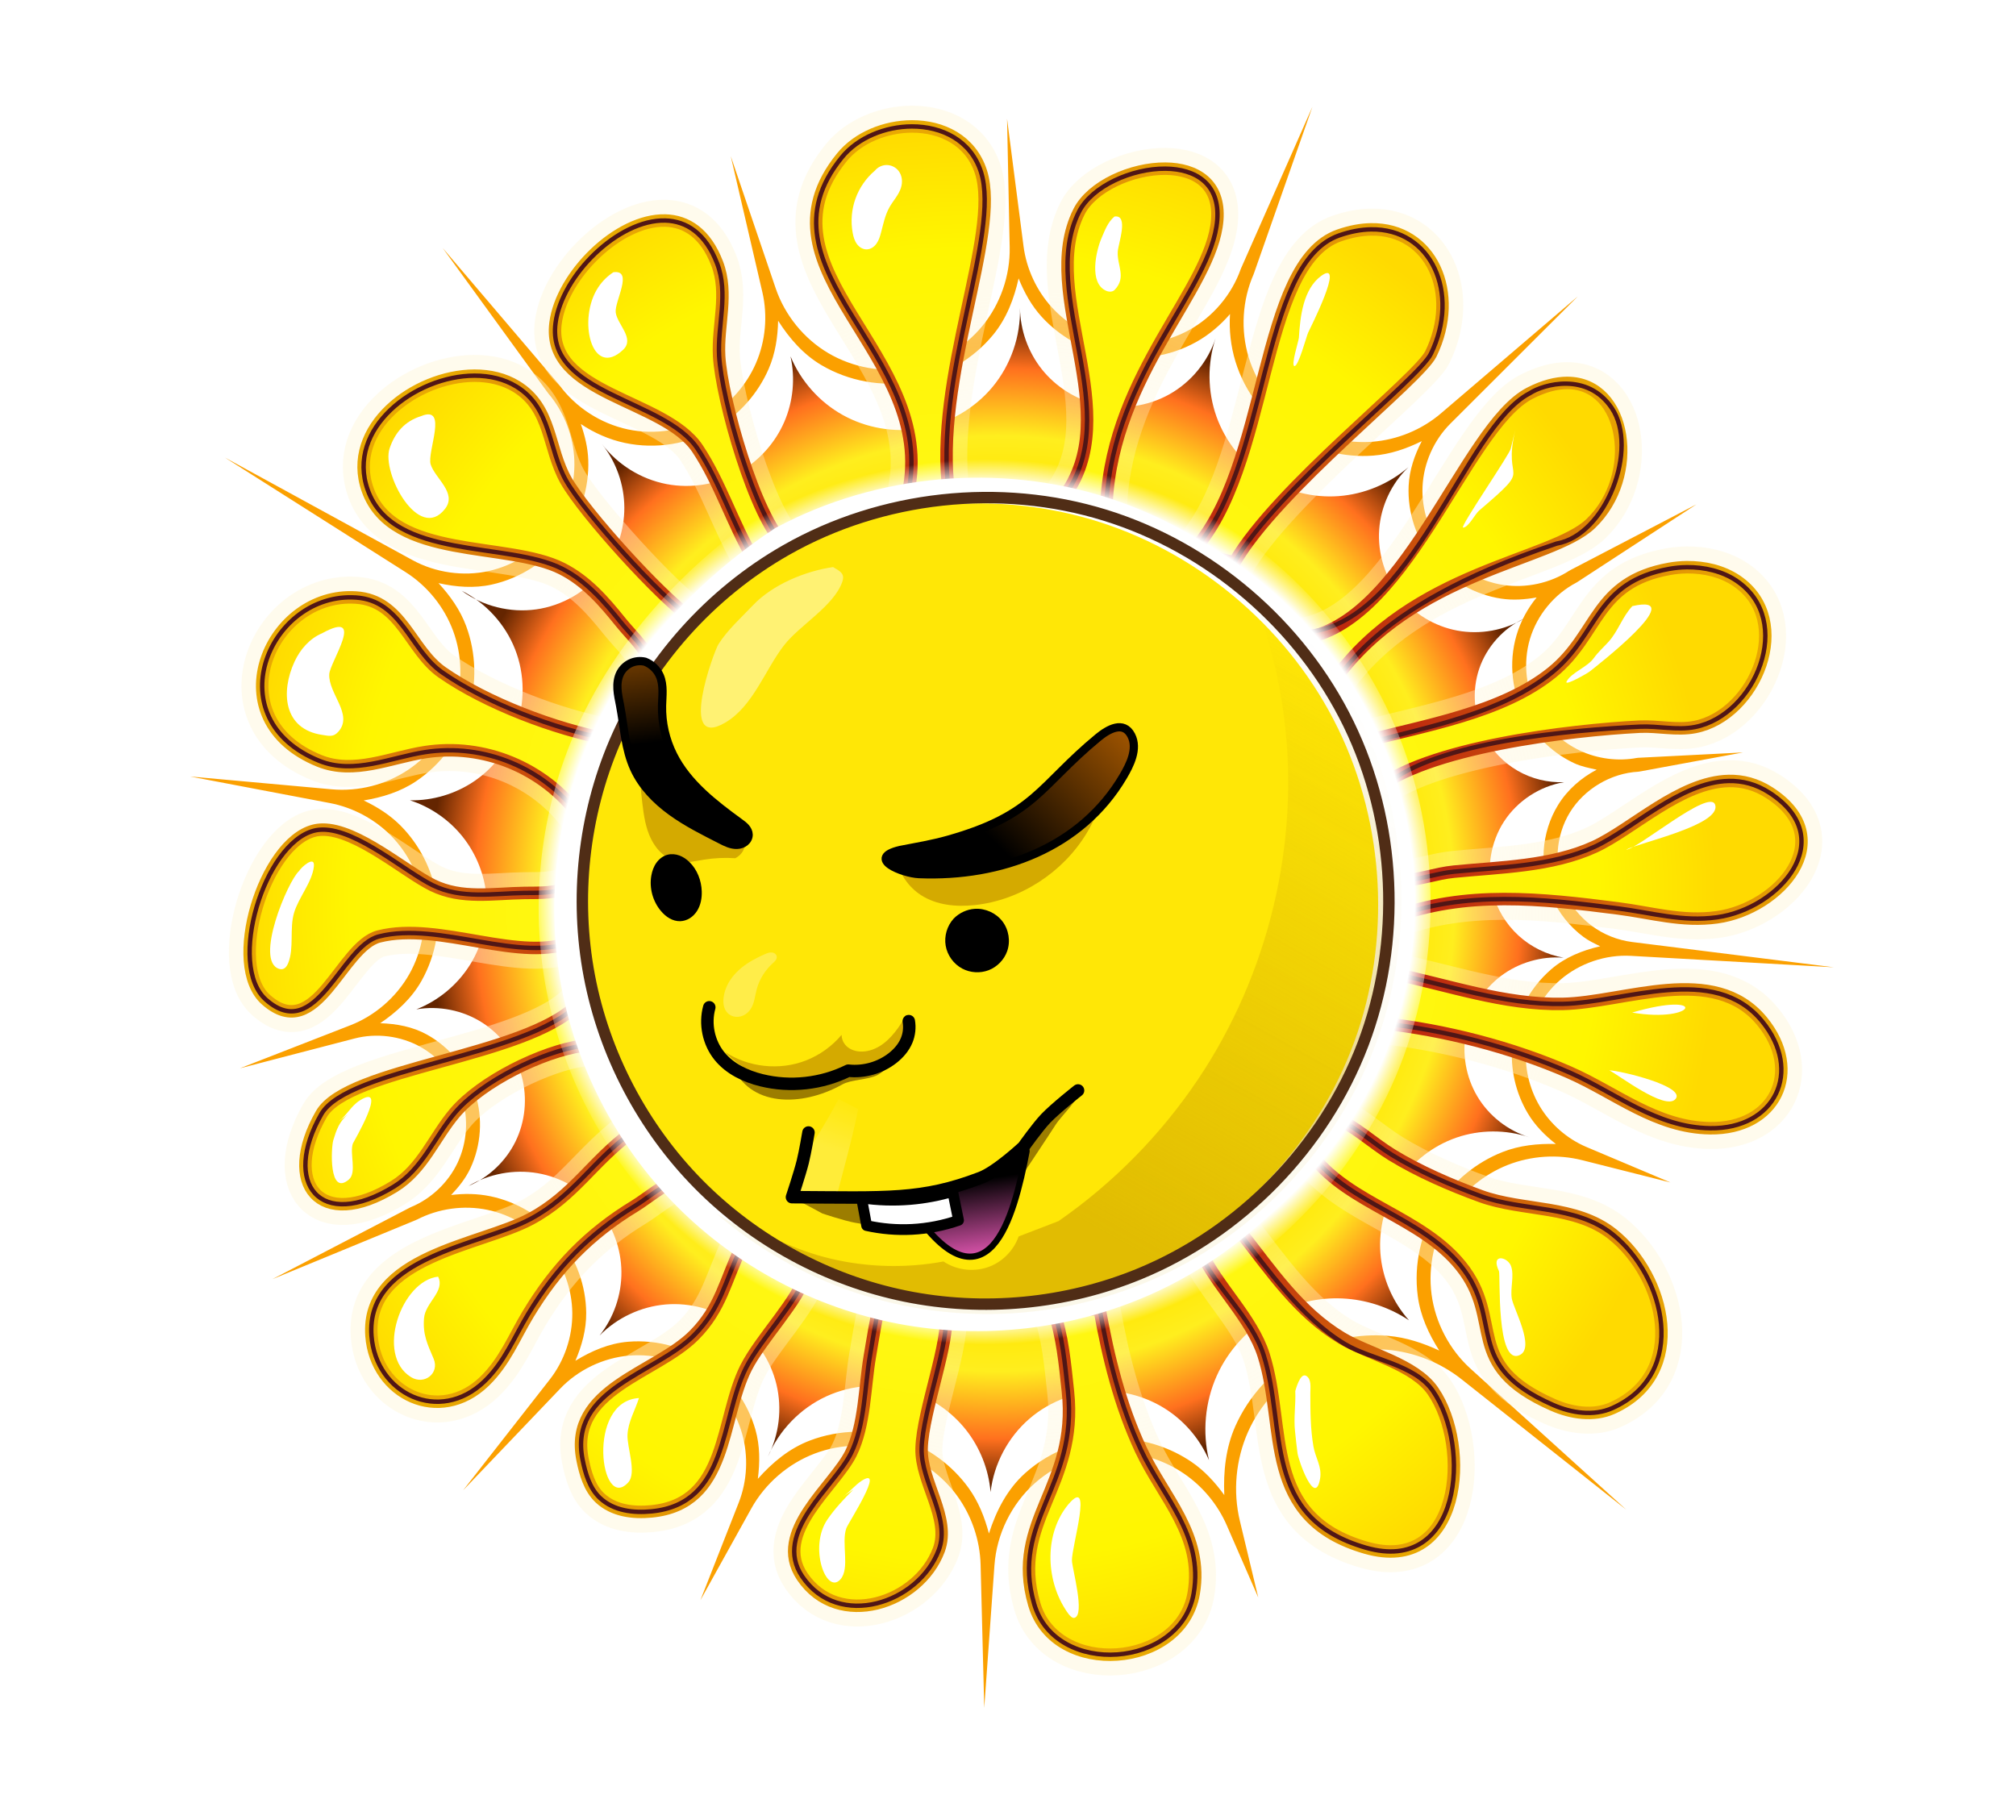 <?xml version="1.0" encoding="UTF-8" standalone="no"?>
<!-- Created with Inkscape (http://www.inkscape.org/) -->

<svg
   width="190mm"
   height="171.551mm"
   viewBox="0 0 190 171.551"
   version="1.1"
   id="svg5"
   inkscape:version="1.2 (dc2aedaf03, 2022-05-15)"
   sodipodi:docname="SUNRAYon4.svg"
   xmlns:inkscape="http://www.inkscape.org/namespaces/inkscape"
   xmlns:sodipodi="http://sodipodi.sourceforge.net/DTD/sodipodi-0.dtd"
   xmlns:xlink="http://www.w3.org/1999/xlink"
   xmlns="http://www.w3.org/2000/svg"
   xmlns:svg="http://www.w3.org/2000/svg">
  <sodipodi:namedview
     id="namedview7"
     pagecolor="#ffffff"
     bordercolor="#000000"
     borderopacity="0.25"
     inkscape:showpageshadow="2"
     inkscape:pageopacity="0.0"
     inkscape:pagecheckerboard="0"
     inkscape:deskcolor="#d1d1d1"
     inkscape:document-units="mm"
     showgrid="false"
     inkscape:lockguides="true"
     inkscape:zoom="0.90399908"
     inkscape:cx="137.16828"
     inkscape:cy="316.9251"
     inkscape:window-width="1920"
     inkscape:window-height="1017"
     inkscape:window-x="-8"
     inkscape:window-y="-8"
     inkscape:window-maximized="1"
     inkscape:current-layer="layer1" />
  <defs
     id="defs2">
    <inkscape:path-effect
       effect="spiro"
       id="path-effect5464"
       is_visible="true"
       lpeversion="1" />
    <inkscape:path-effect
       effect="spiro"
       id="path-effect2260"
       is_visible="true"
       lpeversion="1" />
    <linearGradient
       inkscape:collect="always"
       id="linearGradient2240">
      <stop
         style="stop-color:#fff6d5;stop-opacity:0;"
         offset="0.361"
         id="stop2238" />
      <stop
         style="stop-color:#fff6d5;stop-opacity:0.43;"
         offset="1"
         id="stop2236" />
    </linearGradient>
    <linearGradient
       inkscape:collect="always"
       id="linearGradient2167">
      <stop
         style="stop-color:#ffffff;stop-opacity:1;"
         offset="0.941"
         id="stop2163" />
      <stop
         style="stop-color:#ffffff;stop-opacity:0;"
         offset="0.999"
         id="stop2165" />
    </linearGradient>
    <inkscape:path-effect
       effect="spiro"
       id="path-effect2145"
       is_visible="true"
       lpeversion="1" />
    <linearGradient
       inkscape:collect="always"
       id="linearGradient5387">
      <stop
         style="stop-color:#b51111;stop-opacity:1;"
         offset="0.439"
         id="stop5383" />
      <stop
         style="stop-color:#e9a902;stop-opacity:1;"
         offset="0.999"
         id="stop5385" />
    </linearGradient>
    <inkscape:path-effect
       effect="spiro"
       id="path-effect2214"
       is_visible="true"
       lpeversion="1" />
    <inkscape:path-effect
       effect="spiro"
       id="path-effect1368"
       is_visible="true"
       lpeversion="1" />
    <inkscape:path-effect
       effect="spiro"
       id="path-effect1358"
       is_visible="true"
       lpeversion="1" />
    <linearGradient
       inkscape:collect="always"
       id="linearGradient1271">
      <stop
         style="stop-color:#fff836;stop-opacity:1;"
         offset="0.001"
         id="stop1269" />
      <stop
         style="stop-color:#fff600;stop-opacity:1;"
         offset="0.841"
         id="stop1348" />
      <stop
         style="stop-color:#ffda00;stop-opacity:1;"
         offset="1"
         id="stop1267" />
    </linearGradient>
    <inkscape:path-effect
       effect="spiro"
       id="path-effect2240"
       is_visible="true"
       lpeversion="1" />
    <linearGradient
       inkscape:collect="always"
       id="linearGradient2228">
      <stop
         style="stop-color:#d4aa00;stop-opacity:1;"
         offset="0"
         id="stop2224" />
      <stop
         style="stop-color:#d4aa00;stop-opacity:0;"
         offset="1"
         id="stop2226" />
    </linearGradient>
    <linearGradient
       inkscape:collect="always"
       id="linearGradient2116">
      <stop
         style="stop-color:#ffffff;stop-opacity:1"
         offset="0"
         id="stop2112" />
      <stop
         style="stop-color:#ffffff;stop-opacity:0;"
         offset="1"
         id="stop2114" />
    </linearGradient>
    <inkscape:path-effect
       effect="spiro"
       id="path-effect2063"
       is_visible="true"
       lpeversion="1" />
    <inkscape:path-effect
       effect="spiro"
       id="path-effect1504"
       is_visible="true"
       lpeversion="1" />
    <inkscape:path-effect
       effect="spiro"
       id="path-effect1423"
       is_visible="true"
       lpeversion="1" />
    <inkscape:path-effect
       effect="spiro"
       id="path-effect1421"
       is_visible="true"
       lpeversion="1" />
    <inkscape:path-effect
       effect="spiro"
       id="path-effect1163"
       is_visible="true"
       lpeversion="1" />
    <inkscape:path-effect
       effect="spiro"
       id="path-effect1001"
       is_visible="true"
       lpeversion="1" />
    <inkscape:path-effect
       effect="spiro"
       id="path-effect997"
       is_visible="true"
       lpeversion="1" />
    <inkscape:path-effect
       effect="spiro"
       id="path-effect531"
       is_visible="true"
       lpeversion="1" />
    <inkscape:path-effect
       effect="spiro"
       id="path-effect12593"
       is_visible="true"
       lpeversion="1" />
    <inkscape:path-effect
       effect="spiro"
       id="path-effect12565"
       is_visible="true"
       lpeversion="1" />
    <inkscape:path-effect
       effect="spiro"
       id="path-effect12551"
       is_visible="true"
       lpeversion="1" />
    <linearGradient
       inkscape:collect="always"
       id="linearGradient11280">
      <stop
         style="stop-color:#ffe600;stop-opacity:1;"
         offset="0.673"
         id="stop11278" />
      <stop
         style="stop-color:#ffee1e;stop-opacity:1;"
         offset="0.768"
         id="stop11276" />
      <stop
         style="stop-color:#ff701e;stop-opacity:1;"
         offset="0.879"
         id="stop1263" />
      <stop
         style="stop-color:#642500;stop-opacity:1;"
         offset="0.956"
         id="stop2246" />
    </linearGradient>
    <inkscape:path-effect
       effect="spiro"
       id="path-effect10010"
       is_visible="true"
       lpeversion="1" />
    <inkscape:path-effect
       effect="spiro"
       id="path-effect9868"
       is_visible="true"
       lpeversion="1" />
    <inkscape:path-effect
       effect="spiro"
       id="path-effect9826"
       is_visible="true"
       lpeversion="1" />
    <inkscape:path-effect
       effect="spiro"
       id="path-effect9757"
       is_visible="true"
       lpeversion="1" />
    <inkscape:path-effect
       effect="spiro"
       id="path-effect9753"
       is_visible="true"
       lpeversion="1" />
    <inkscape:path-effect
       effect="spiro"
       id="path-effect9749"
       is_visible="true"
       lpeversion="1" />
    <inkscape:path-effect
       effect="spiro"
       id="path-effect9745"
       is_visible="true"
       lpeversion="1" />
    <radialGradient
       inkscape:collect="always"
       xlink:href="#linearGradient11280"
       id="radialGradient11282"
       cx="104.866"
       cy="103.033"
       fx="104.866"
       fy="103.033"
       r="36.894"
       gradientTransform="matrix(1.52,0,0,1.556,-22.734,-29.877)"
       gradientUnits="userSpaceOnUse" />
    <linearGradient
       inkscape:collect="always"
       xlink:href="#linearGradient2116"
       id="linearGradient2118"
       x1="94.22"
       y1="118.644"
       x2="95.495"
       y2="115.181"
       gradientUnits="userSpaceOnUse"
       gradientTransform="matrix(1.52,0,0,1.52,-21.859,-26.565)" />
    <linearGradient
       inkscape:collect="always"
       xlink:href="#linearGradient2228"
       id="linearGradient2230"
       x1="104.619"
       y1="120.254"
       x2="123.569"
       y2="86.208"
       gradientUnits="userSpaceOnUse"
       gradientTransform="matrix(1.52,0,0,1.52,-21.859,-26.565)" />
    <filter
       inkscape:collect="always"
       style="color-interpolation-filters:sRGB"
       id="filter2232"
       x="-0.022"
       y="-0.02"
       width="1.043"
       height="1.04">
      <feGaussianBlur
         inkscape:collect="always"
         stdDeviation="0.381"
         id="feGaussianBlur2234" />
    </filter>
    <linearGradient
       inkscape:collect="always"
       xlink:href="#linearGradient2228"
       id="linearGradient3488"
       gradientUnits="userSpaceOnUse"
       x1="104.619"
       y1="120.254"
       x2="123.569"
       y2="86.208" />
    <radialGradient
       inkscape:collect="always"
       xlink:href="#linearGradient1271"
       id="radialGradient1343"
       cx="102.894"
       cy="95.878"
       fx="102.894"
       fy="95.878"
       r="8.156"
       gradientTransform="matrix(8.551,-0.69,0.726,8.998,-814.952,-661.103)"
       gradientUnits="userSpaceOnUse" />
    <filter
       inkscape:collect="always"
       style="color-interpolation-filters:sRGB"
       id="filter1360"
       x="-0.101"
       y="-0.1"
       width="1.201"
       height="1.2">
      <feGaussianBlur
         inkscape:collect="always"
         stdDeviation="1.811"
         id="feGaussianBlur1362" />
    </filter>
    <radialGradient
       inkscape:collect="always"
       xlink:href="#linearGradient5387"
       id="radialGradient5389"
       cx="106.049"
       cy="102.514"
       fx="106.049"
       fy="102.514"
       r="48.51"
       gradientTransform="matrix(1.52,0,0,1.497,-21.859,-24.228)"
       gradientUnits="userSpaceOnUse" />
    <radialGradient
       inkscape:collect="always"
       xlink:href="#linearGradient2167"
       id="radialGradient2169"
       cx="103.509"
       cy="103.235"
       fx="103.509"
       fy="103.235"
       r="26.81"
       gradientTransform="matrix(1.553,-0.018,0.018,1.527,-27.168,-25.402)"
       gradientUnits="userSpaceOnUse" />
    <radialGradient
       inkscape:collect="always"
       xlink:href="#linearGradient2240"
       id="radialGradient2242"
       cx="106.048"
       cy="102.516"
       fx="106.048"
       fy="102.516"
       r="49.41"
       gradientTransform="matrix(1.04,0.006,-0.006,1.15,29.596,10.689)"
       gradientUnits="userSpaceOnUse" />
    <radialGradient
       inkscape:collect="always"
       xlink:href="#linearGradient2167"
       id="radialGradient5466"
       gradientUnits="userSpaceOnUse"
       gradientTransform="matrix(1.604,-0.005,0.005,1.558,-31.047,-30.047)"
       cx="103.509"
       cy="103.235"
       fx="103.509"
       fy="103.235"
       r="26.81" />
    <inkscape:path-effect
       effect="spiro"
       id="path-effect11659"
       is_visible="true"
       lpeversion="1" />
    <inkscape:path-effect
       effect="spiro"
       id="path-effect11661"
       is_visible="true"
       lpeversion="1" />
    <linearGradient
       inkscape:collect="always"
       xlink:href="#linearGradient11429"
       id="linearGradient11384"
       x1="138.228"
       y1="127.61"
       x2="151.433"
       y2="114.615"
       gradientUnits="userSpaceOnUse"
       gradientTransform="translate(-0.529,-1.588)" />
    <linearGradient
       inkscape:collect="always"
       id="linearGradient11429">
      <stop
         style="stop-color:#000000;stop-opacity:1;"
         offset="0"
         id="stop11425" />
      <stop
         style="stop-color:#b56000;stop-opacity:1;"
         offset="1"
         id="stop11427" />
    </linearGradient>
    <linearGradient
       inkscape:collect="always"
       xlink:href="#linearGradient11429"
       id="linearGradient11468"
       gradientUnits="userSpaceOnUse"
       x1="104.895"
       y1="116.837"
       x2="103.263"
       y2="103.842"
       gradientTransform="translate(-0.529,-1.588)" />
    <inkscape:path-effect
       effect="spiro"
       id="path-effect12565-5"
       is_visible="true"
       lpeversion="1" />
    <linearGradient
       inkscape:collect="always"
       xlink:href="#linearGradient5356-5"
       id="linearGradient5358-8"
       x1="103.873"
       y1="125.808"
       x2="103.12"
       y2="120.386"
       gradientUnits="userSpaceOnUse"
       gradientTransform="matrix(1.52,0,0,1.52,-21.859,-26.565)" />
    <linearGradient
       inkscape:collect="always"
       id="linearGradient5356-5">
      <stop
         style="stop-color:#ff62c9;stop-opacity:1;"
         offset="0"
         id="stop5352-8" />
      <stop
         style="stop-color:#000000;stop-opacity:1;"
         offset="1"
         id="stop5354-9" />
    </linearGradient>
  </defs>
  <g
     inkscape:label="Calque 1"
     inkscape:groupmode="layer"
     id="layer1"
     transform="translate(-42.637,-45.276)">
    <path
       style="color:#000000;fill:#fba000;stroke-linecap:round;stroke-miterlimit:77.8;-inkscape-stroke:none;paint-order:markers fill stroke"
       d="m 166.328,55.34 -6.732,15.236 c -0.007,0.016 -0.005,0.035 -0.012,0.051 l -0.008,-0.004 c -0.846,2.411 -2.613,4.508 -4.848,5.748 -2.234,1.24 -4.947,1.631 -7.441,1.074 -2.1,-0.469 -4.059,-1.604 -5.51,-3.193 -1.451,-1.59 -2.402,-3.643 -2.678,-5.777 l -1.551,-11.998 0.248,12.096 c 0.054,2.664 -0.877,5.355 -2.566,7.416 -1.69,2.061 -4.146,3.5 -6.77,3.969 -2.633,0.47 -5.446,-0.037 -7.75,-1.396 -2.304,-1.36 -4.106,-3.577 -4.967,-6.109 l -4.236,-12.461 2.979,12.818 c 0.515,2.214 0.3,4.605 -0.602,6.691 -0.902,2.086 -2.496,3.881 -4.461,5.023 -2.267,1.317 -5.048,1.763 -7.613,1.221 -2.565,-0.542 -4.928,-2.074 -6.469,-4.195 l -0.006,0.004 c -0.011,-0.013 -0.015,-0.03 -0.025,-0.043 L 84.357,68.648 94.283,82.318 c 0.01,0.014 0.027,0.021 0.037,0.035 l -0.006,0.004 c 1.49,1.75 2.374,4.025 2.453,6.322 0.08,2.297 -0.644,4.63 -2.01,6.479 -1.46,1.976 -3.667,3.408 -6.066,3.938 -2.399,0.529 -5.004,0.157 -7.16,-1.021 L 63.834,88.4 80.867,99.201 c 2.038,1.293 3.644,3.28 4.479,5.545 0.835,2.265 0.903,4.819 0.191,7.125 -0.742,2.407 -2.342,4.556 -4.434,5.959 -2.092,1.403 -4.687,2.065 -7.195,1.838 l -13.35,-1.207 13.168,2.502 c 2.164,0.411 4.206,1.5 5.752,3.068 1.546,1.569 2.605,3.625 2.984,5.795 0.43,2.46 -0.02,5.08 -1.246,7.256 -1.226,2.176 -3.234,3.92 -5.561,4.826 l -10.408,4.055 10.811,-2.812 c 2.054,-0.534 4.331,-0.246 6.188,0.783 1.856,1.03 3.308,2.808 3.941,4.834 0.618,1.975 0.466,4.201 -0.412,6.074 -0.878,1.873 -2.491,3.411 -4.404,4.199 l 0.002,0.006 c -0.017,0.009 -0.038,0.009 -0.055,0.018 L 68.311,165.834 81.869,160.25 c 0.018,-0.007 0.031,-0.024 0.049,-0.031 l 0.004,0.008 c 2.023,-1.053 4.429,-1.387 6.662,-0.924 2.233,0.463 4.308,1.724 5.746,3.494 1.415,1.741 2.223,3.985 2.244,6.229 0.021,2.243 -0.745,4.502 -2.127,6.27 l -8.162,10.438 9.15,-9.584 c 1.691,-1.771 4.059,-2.905 6.498,-3.111 2.439,-0.207 4.965,0.512 6.93,1.973 1.773,1.318 3.102,3.243 3.709,5.367 0.607,2.124 0.495,4.462 -0.312,6.518 l -3.611,9.193 4.793,-8.637 c 1.303,-2.349 3.468,-4.226 5.979,-5.182 2.51,-0.956 5.377,-0.994 7.912,-0.107 2.19,0.766 4.145,2.217 5.512,4.092 1.367,1.875 2.152,4.181 2.211,6.5 l 0.342,13.479 0.963,-13.449 c 0.209,-2.911 1.596,-5.741 3.768,-7.691 2.172,-1.95 5.134,-3.025 8.051,-2.92 2.137,0.077 4.257,0.771 6.025,1.975 1.768,1.203 3.194,2.921 4.049,4.881 l 2.969,6.807 -1.734,-7.221 c -0.667,-2.778 -0.389,-5.789 0.773,-8.398 1.162,-2.61 3.214,-4.828 5.725,-6.191 2.239,-1.216 4.848,-1.76 7.387,-1.541 2.538,0.219 5.016,1.203 7.014,2.785 l 15.51,12.283 -14.666,-13.279 c -1.992,-1.804 -3.323,-4.344 -3.676,-7.008 -0.353,-2.664 0.273,-5.463 1.727,-7.723 1.289,-2.003 3.228,-3.596 5.443,-4.471 2.216,-0.875 4.718,-1.036 7.027,-0.453 l 8.32,2.1 -7.904,-3.336 c -1.82,-0.768 -3.395,-2.138 -4.408,-3.834 -1.014,-1.696 -1.475,-3.73 -1.289,-5.697 0.225,-2.38 1.412,-4.677 3.225,-6.236 1.813,-1.559 4.263,-2.39 6.65,-2.256 l 19.125,1.078 -19.008,-2.381 c -1.37,-0.172 -2.7,-0.705 -3.809,-1.529 -1.108,-0.824 -2.003,-1.944 -2.562,-3.207 -1.048,-2.366 -0.85,-5.286 0.506,-7.49 1.356,-2.204 3.873,-3.694 6.457,-3.826 l -0.002,-0.01 c 0.029,-0.005 0.059,0.003 0.088,-0.002 l 9.76,-1.801 -9.912,0.504 c -0.029,0.001 -0.057,0.014 -0.086,0.016 v -0.004 c -1.789,0.33 -3.691,0.087 -5.34,-0.682 -1.649,-0.769 -3.058,-2.071 -3.955,-3.654 -1.162,-2.05 -1.453,-4.601 -0.785,-6.861 0.668,-2.26 2.299,-4.243 4.389,-5.332 l -0.004,-0.008 c 0.019,-0.012 0.042,-0.013 0.06,-0.025 l 11.248,-7.336 -11.908,6.209 c -0.019,0.01 -0.03,0.031 -0.049,0.041 l -0.006,-0.01 c -1.816,1.184 -4.093,1.68 -6.236,1.355 -2.144,-0.324 -4.172,-1.47 -5.557,-3.139 -1.406,-1.695 -2.158,-3.943 -2.055,-6.143 0.103,-2.2 1.064,-4.368 2.623,-5.924 L 191.338,73.211 178.438,84.238 c -1.806,1.544 -4.123,2.498 -6.492,2.674 -2.369,0.176 -4.804,-0.426 -6.818,-1.686 -2.27,-1.42 -4.015,-3.692 -4.801,-6.252 -0.786,-2.56 -0.616,-5.42 0.467,-7.869 l -0.008,-0.004 c 0.006,-0.016 0.02,-0.029 0.025,-0.045 z m -27.695,16.168 c 0.529,1.321 1.218,2.573 2.18,3.627 1.636,1.792 3.821,3.059 6.189,3.588 2.816,0.629 5.838,0.192 8.361,-1.209 1.218,-0.676 2.289,-1.589 3.197,-2.639 -0.095,1.509 0.071,3.033 0.516,4.482 0.881,2.87 2.812,5.387 5.357,6.979 2.256,1.411 4.954,2.078 7.607,1.881 1.614,-0.12 3.146,-0.651 4.594,-1.365 -0.683,1.314 -1.168,2.722 -1.238,4.207 -0.119,2.536 0.735,5.085 2.355,7.039 1.596,1.923 3.896,3.224 6.367,3.598 1.111,0.168 2.24,0.087 3.342,-0.111 -0.856,1.043 -1.512,2.252 -1.896,3.553 -0.772,2.613 -0.441,5.507 0.902,7.877 1.034,1.825 2.64,3.309 4.541,4.195 0.667,0.311 1.392,0.449 2.109,0.607 -1.471,0.778 -2.758,1.898 -3.637,3.326 -1.593,2.589 -1.819,5.925 -0.588,8.705 0.652,1.473 1.686,2.768 2.979,3.729 0.486,0.361 1.034,0.623 1.58,0.883 -1.682,0.389 -3.295,1.032 -4.609,2.162 -2.078,1.787 -3.418,4.377 -3.676,7.105 -0.212,2.25 0.309,4.552 1.469,6.492 0.675,1.13 1.601,2.066 2.635,2.875 -1.715,-0.043 -3.428,0.128 -5.027,0.76 -2.476,0.978 -4.624,2.741 -6.064,4.98 -1.626,2.528 -2.316,5.622 -1.922,8.602 0.245,1.853 1.024,3.556 2.025,5.127 -1.523,-0.708 -3.121,-1.238 -4.797,-1.383 -2.799,-0.242 -5.656,0.353 -8.125,1.693 -2.77,1.504 -5.013,3.931 -6.295,6.811 -0.908,2.04 -1.139,4.275 -1.043,6.502 -0.865,-1.195 -1.86,-2.29 -3.082,-3.121 -1.976,-1.345 -4.327,-2.115 -6.715,-2.201 -3.267,-0.117 -6.541,1.07 -8.973,3.254 -1.684,1.512 -2.724,3.539 -3.412,5.688 -0.407,-1.542 -0.998,-3.031 -1.939,-4.322 -1.526,-2.094 -3.691,-3.701 -6.137,-4.557 -2.835,-0.991 -6.002,-0.948 -8.809,0.121 -1.932,0.736 -3.527,2.067 -4.896,3.607 0.203,-1.553 0.205,-3.127 -0.227,-4.637 -0.688,-2.407 -2.18,-4.563 -4.189,-6.057 -2.228,-1.657 -5.053,-2.461 -7.82,-2.227 -1.786,0.151 -3.436,0.861 -4.959,1.795 0.613,-1.437 1.034,-2.949 1.02,-4.516 -0.024,-2.547 -0.931,-5.064 -2.537,-7.041 -1.633,-2.011 -3.96,-3.425 -6.496,-3.951 -1.217,-0.252 -2.47,-0.27 -3.699,-0.117 0.714,-0.751 1.369,-1.566 1.811,-2.508 1.022,-2.179 1.193,-4.723 0.475,-7.02 -0.738,-2.357 -2.395,-4.39 -4.555,-5.588 -1.352,-0.75 -2.874,-1.027 -4.412,-1.076 1.559,-1.06 2.961,-2.341 3.889,-3.988 1.378,-2.446 1.878,-5.357 1.395,-8.123 -0.426,-2.437 -1.605,-4.726 -3.342,-6.488 -1.003,-1.018 -2.212,-1.784 -3.5,-2.396 1.747,-0.289 3.449,-0.812 4.924,-1.801 2.348,-1.574 4.122,-3.959 4.955,-6.66 0.798,-2.587 0.72,-5.422 -0.217,-7.963 -0.564,-1.531 -1.51,-2.863 -2.613,-4.059 1.654,0.37 3.353,0.505 5.014,0.139 2.717,-0.599 5.184,-2.199 6.838,-4.438 1.546,-2.092 2.354,-4.701 2.264,-7.301 -0.04,-1.163 -0.32,-2.299 -0.701,-3.395 1.266,0.843 2.674,1.47 4.168,1.785 2.892,0.611 5.983,0.114 8.539,-1.371 2.213,-1.286 3.99,-3.285 5.006,-5.635 0.616,-1.426 0.846,-2.965 0.881,-4.514 1.067,1.667 2.371,3.173 4.08,4.182 2.581,1.523 5.694,2.084 8.645,1.557 2.939,-0.525 5.658,-2.119 7.551,-4.428 1.254,-1.53 1.96,-3.384 2.391,-5.309 z"
       id="path2256" />
    <path
       style="display:inline;opacity:1;fill:none;stroke:url(#radialGradient2169);stroke-width:3.647;stroke-linecap:round;stroke-linejoin:round;stroke-dasharray:none;stroke-opacity:1;paint-order:markers fill stroke;stop-color:#000000"
       d="m 116.527,95.264 c -2.874,1.895 -5.558,4.079 -7.996,6.509 -3.633,3.62 -6.73,7.804 -8.913,12.445 -3.383,7.191 -4.487,15.432 -3.127,23.262 1.36,7.83 5.174,15.213 10.765,20.861 5.591,5.648 12.931,9.537 20.742,11.002 7.811,1.465 16.058,0.502 23.326,-2.712 9.737,-4.306 17.591,-12.696 21.245,-22.696 3.655,-10 3.062,-21.476 -1.605,-31.047 -4.666,-9.57 -13.342,-17.105 -23.472,-20.385 -10.13,-3.279 -21.576,-2.259 -30.965,2.76 z"
       id="path9822"
       inkscape:path-effect="#path-effect9826"
       inkscape:original-d="m 116.52657,95.264377 c -2.86279,1.949966 -5.55796,4.110419 -7.9964,6.509433 -3.64323,3.58436 -6.71341,7.70132 -8.913325,12.44476 -13.003244,28.03736 22.204775,76.09224 51.705845,52.41248 36.32893,-29.16055 11.04872,-85.341595 -34.79612,-71.366673 z"
       sodipodi:nodetypes="csssc" />
    <path
       style="fill:url(#radialGradient11282);fill-opacity:1;stroke:none;stroke-width:1.176;stroke-linecap:round;stroke-linejoin:round;stroke-opacity:1;paint-order:markers fill stroke;stop-color:#000000"
       d="m 157.205,77.145 c -0.794,2.383 -0.765,5.031 0.08,7.396 0.845,2.365 2.501,4.432 4.625,5.773 2.039,1.287 4.496,1.899 6.9,1.719 2.404,-0.18 4.743,-1.152 6.567,-2.729 -1.595,1.53 -2.597,3.664 -2.756,5.868 -0.159,2.205 0.525,4.46 1.883,6.204 1.343,1.725 3.332,2.934 5.481,3.333 2.149,0.399 4.44,-0.016 6.312,-1.145 -1.978,0.921 -3.551,2.675 -4.251,4.741 -0.7,2.066 -0.518,4.415 0.492,6.349 0.706,1.351 1.802,2.496 3.122,3.259 1.32,0.764 2.858,1.144 4.381,1.082 -2.292,0.381 -4.399,1.763 -5.662,3.713 -1.263,1.95 -1.663,4.438 -1.075,6.685 0.405,1.548 1.265,2.975 2.445,4.057 1.18,1.082 2.675,1.815 4.253,2.086 -2.089,-0.165 -4.231,0.459 -5.904,1.721 -1.673,1.262 -2.861,3.15 -3.276,5.204 -0.422,2.088 -0.038,4.328 1.053,6.157 1.091,1.829 2.881,3.23 4.918,3.85 -2.22,-0.748 -4.687,-0.738 -6.9,0.028 -2.213,0.766 -4.159,2.282 -5.443,4.242 -1.278,1.951 -1.89,4.329 -1.715,6.654 0.176,2.325 1.139,4.584 2.695,6.321 -1.855,-1.237 -4.051,-1.957 -6.278,-2.06 -2.227,-0.103 -4.48,0.411 -6.442,1.472 -2.377,1.285 -4.311,3.373 -5.41,5.842 -1.099,2.469 -1.356,5.303 -0.72,7.929 -0.803,-1.873 -2.151,-3.509 -3.836,-4.656 -1.685,-1.147 -3.701,-1.801 -5.738,-1.861 -2.663,-0.079 -5.344,0.874 -7.359,2.617 -2.015,1.743 -3.346,4.257 -3.652,6.904 -0.181,-2.136 -1.006,-4.214 -2.341,-5.892 -1.335,-1.678 -3.174,-2.949 -5.215,-3.605 -2.576,-0.828 -5.46,-0.655 -7.918,0.474 -2.459,1.13 -4.468,3.205 -5.518,5.699 1.065,-2.08 1.359,-4.545 0.812,-6.817 -0.546,-2.272 -1.928,-4.334 -3.823,-5.702 -1.897,-1.371 -4.293,-2.035 -6.626,-1.837 -2.332,0.198 -4.582,1.256 -6.221,2.927 1.339,-1.691 2.078,-3.847 2.058,-6.003 -0.02,-2.157 -0.799,-4.299 -2.169,-5.964 -1.434,-1.743 -3.507,-2.949 -5.731,-3.334 -2.224,-0.385 -4.582,0.053 -6.519,1.213 1.918,-0.813 3.525,-2.336 4.44,-4.207 0.915,-1.871 1.13,-4.075 0.593,-6.088 -0.556,-2.087 -1.916,-3.948 -3.736,-5.111 -1.819,-1.163 -4.079,-1.617 -6.207,-1.247 2.077,-0.814 3.88,-2.312 5.061,-4.204 1.181,-1.893 1.734,-4.17 1.552,-6.393 -0.167,-2.045 -0.952,-4.035 -2.226,-5.644 -1.274,-1.609 -3.031,-2.829 -4.983,-3.461 2.138,0.039 4.283,-0.599 6.052,-1.8 1.769,-1.201 3.153,-2.96 3.904,-4.962 0.895,-2.385 0.876,-5.1 -0.053,-7.472 -0.929,-2.372 -2.76,-4.377 -5.037,-5.519 1.998,1.457 4.571,2.102 7.02,1.759 2.449,-0.342 4.747,-1.668 6.269,-3.617 1.322,-1.693 2.055,-3.837 2.045,-5.985 -0.01,-2.148 -0.762,-4.285 -2.1,-5.965 1.473,1.926 3.667,3.287 6.048,3.751 2.38,0.464 4.925,0.028 7.014,-1.203 1.812,-1.068 3.273,-2.72 4.111,-4.65 0.838,-1.929 1.047,-4.125 0.589,-6.178 0.962,2.324 2.728,4.307 4.927,5.529 2.199,1.222 4.815,1.676 7.296,1.265 2.646,-0.438 5.117,-1.858 6.827,-3.925 1.71,-2.066 2.643,-4.76 2.577,-7.441 0.022,2.094 0.765,4.174 2.074,5.809 1.309,1.635 3.176,2.814 5.214,3.294 2.277,0.536 4.75,0.188 6.791,-0.956 2.041,-1.144 3.628,-3.072 4.359,-5.294 z"
       id="path9866"
       sodipodi:nodetypes="cscscscscscscscscscscscscscscscscscsc"
       inkscape:path-effect="#path-effect9868"
       inkscape:original-d="m 157.20499,77.145429 c -1.84779,4.620177 2.22318,10.758246 4.70433,13.169376 2.56748,2.495009 9.15677,0.684104 13.46685,-1.010584 -2.29065,4.009628 -2.99563,8.849402 -0.8732,12.072489 2.27122,3.44902 7.13011,3.27897 11.79391,2.18876 -2.32997,1.01704 -3.75969,8.54684 -3.75937,11.08983 3e-4,2.55699 4.59736,4.65778 7.50282,4.3417 -2.93365,1.61747 -6.89133,6.82293 -6.73707,10.39836 0.14633,3.3935 3.2519,5.69964 6.69767,6.14266 -3.8237,0.86488 -8.70136,3.90933 -9.1798,6.92448 -0.50412,3.17704 2.64925,8.16199 5.97112,10.00664 -3.6663,0.80611 -10.3095,1.75581 -12.34274,4.26964 -2.69987,3.338 -1.92045,9.7791 0.98013,12.97556 -3.52098,-0.61004 -9.59891,-2.21602 -12.71954,-0.58892 -3.74968,1.95509 -7.26288,8.92797 -6.12995,13.7711 -3.50963,-3.98325 -5.60192,-7.53423 -9.57442,-6.51681 -4.27258,1.09429 -9.5584,5.1913 -11.0117,9.52102 -0.70652,-5.61179 -3.37287,-8.99278 -7.55538,-9.49675 -4.50895,-0.54331 -11.50564,0.8104 -13.43603,6.17337 1.65689,-5.65048 0.28609,-10.5889 -3.01081,-12.51934 -3.35823,-1.96633 -9.13176,-3.12899 -12.846752,1.09006 1.927922,-4.80564 1.518422,-9.47988 -0.111583,-11.96731 -1.773606,-2.70656 -7.188431,-1.60509 -12.250216,-2.12169 1.62991,-3.5979 5.6678,-7.14738 5.033773,-10.29483 -0.696784,-3.45897 -4.746141,-6.11151 -9.942467,-6.35763 3.259539,-2.20198 6.731402,-6.86305 6.61245,-10.59755 -0.124348,-3.90381 -1.888251,-9.50802 -7.20915,-9.10476 3.344074,-1.30872 7.712388,-2.68322 9.956346,-6.76235 2.325559,-4.22747 -0.529303,-10.25436 -5.08987,-12.99062 3.604781,0.0851 11.19785,0.96005 13.289409,-1.857778 2.67387,-3.602338 3.15642,-8.379015 -0.05546,-11.949766 4.31221,4.165564 8.95153,4.494858 13.06182,2.548502 3.6731,-1.73934 6.15097,-5.103572 4.7003,-10.827951 2.16836,6.87102 7.2046,7.732312 12.22291,6.793754 4.86274,-0.909462 9.29802,-4.494048 9.40406,-11.365192 -0.42755,5.37567 3.01119,7.866825 7.288,9.102906 5.27919,1.525783 9.84248,-2.637186 11.14962,-6.250376 z" />
    <path
       id="path2234"
       style="font-variation-settings:normal;opacity:1;fill:#ffff00;fill-opacity:1;stroke:url(#radialGradient2242);stroke-width:3.911;stroke-linecap:round;stroke-linejoin:round;stroke-miterlimit:4;stroke-dasharray:none;stroke-dashoffset:0;stroke-opacity:1;paint-order:markers fill stroke;stop-color:#000000;stop-opacity:1"
       d="m 128.576,57.192 c -2.496,0.007 -5.073,1.048 -6.585,2.899 -8.735,10.691 9.082,18.495 6.233,31.642 l 3.852,0.094 c -1.51,-10.874 4.903,-24.468 3.012,-30.349 -0.957,-2.974 -3.682,-4.294 -6.511,-4.286 z m 23.905,3.98 c -3.178,-0.031 -6.943,1.669 -8.149,4.056 -3.943,7.807 4.596,19.043 -1.541,27.009 l 4.132,0.41 c 0.647,-12.225 9.919,-20.119 10.435,-26.631 0.273,-3.441 -2.074,-4.817 -4.878,-4.844 z m -47.157,4.889 c -4.406,-0.107 -9.737,5.159 -10.33,9.662 -0.889,6.744 10.249,7.136 13.375,11.825 2.129,3.194 3.304,7.038 5.235,10.335 l 3.04,-1.201 c -2.82,-2.538 -6.011,-13.838 -6.232,-17.859 -0.161,-2.925 0.906,-5.855 -0.185,-8.709 -1.089,-2.846 -2.9,-4.005 -4.902,-4.054 z m 66.524,0.834 c -0.927,0.015 -1.932,0.196 -3.003,0.571 -7.62,2.667 -6.476,21.913 -13.868,29.845 l 3.992,0.977 c 4.037,-6.997 17.355,-17.259 18.525,-19.666 2.787,-5.733 0.021,-11.82 -5.646,-11.727 z M 87.352,80.682 c -5.611,0.013 -12.118,5 -10.057,10.772 2.375,6.651 13.193,4.821 18.306,7.417 2.299,1.167 3.931,3.05 5.522,5.03 1.022,1.271 2.289,2.357 2.888,3.922 l 3.732,-4.317 C 104.904,101.53 97.731,93.636 95.99,90.571 94.258,87.52 94.644,83.763 91.313,81.711 90.155,80.999 88.783,80.678 87.352,80.682 Z m 103.005,0.683 c -1.038,-0.003 -2.225,0.295 -3.549,0.976 -6.222,3.2 -11.827,22.561 -22.097,23.174 l 3.652,3.91 c 7.416,-10.362 20.479,-11.259 24.188,-14.793 4.699,-4.478 3.412,-13.252 -2.195,-13.267 z m 11.254,17.369 c -0.552,0.006 -1.1,0.058 -1.627,0.152 -7.048,1.258 -6.639,6.166 -11.061,9.758 -4.731,3.842 -12.118,5.018 -17.806,6.537 l 0.959,4.67 c 4.786,-4.164 18.703,-5.767 25.088,-6.086 1.733,-0.087 3.498,0.367 5.218,0.031 5.683,-1.112 9.444,-10.024 3.935,-13.77 -1.346,-0.915 -3.049,-1.31 -4.706,-1.292 z M 75.801,101.575 c -7.933,-0.138 -12.743,11.492 -3.066,15.412 3.259,1.32 6.7,-0.315 9.947,-0.821 5.555,-0.867 11.181,1.474 14.524,5.943 l 2.736,-7.173 c -4.974,-0.926 -11.475,-3.387 -15.638,-6.292 -3.023,-2.11 -3.806,-6.775 -8.123,-7.053 -0.127,-0.008 -0.254,-0.013 -0.38,-0.015 z M 205.57,118.881 c -4.577,0.092 -9.099,4.574 -12.662,6.206 -4.045,1.853 -8.899,1.914 -13.24,2.341 -1.723,0.17 -3.355,0.816 -5.083,0.851 l -0.743,3.495 c 6.871,-2.604 14.108,-1.805 21.295,-0.881 3.181,0.409 6.044,1.289 9.322,0.836 5.866,-0.812 11.67,-7.384 4.948,-11.733 -1.27,-0.822 -2.556,-1.141 -3.838,-1.115 z m -132.541,4.586 c -0.277,0.003 -0.544,0.035 -0.8,0.101 -4.674,1.189 -8.239,12.666 -4.509,15.943 4.758,4.181 7.033,-5.05 10.622,-5.973 5.701,-1.466 13.504,2.624 18.425,0.41 l -0.304,-5.167 c -1.367,0.718 -2.92,0.633 -4.408,0.653 -2.922,0.04 -5.895,0.621 -8.647,-0.73 -2.584,-1.269 -7.117,-5.274 -10.38,-5.238 z m 100.763,13.536 -0.895,4.712 c 5.821,0.616 12.222,2.262 17.614,4.621 4.391,1.921 8.208,5.207 13.307,5.274 6.097,0.08 8.777,-5.352 4.88,-10.092 -4.54,-5.521 -12.938,-1.736 -18.796,-1.626 -5.522,0.103 -10.777,-1.786 -16.111,-2.888 z m -76.749,2.976 c -4.971,4.964 -21.604,5.918 -24.122,10.305 -3.74,6.516 -0.133,11.114 6.855,6.816 2.698,-1.659 3.761,-4.614 5.723,-6.935 2.511,-2.97 8.24,-5.788 12.012,-6.324 z m 71.235,10.554 -1.908,3.724 c 3.479,4.511 10.22,5.711 13.932,10.304 4.194,5.19 0.057,9.332 8.714,13.132 1.726,0.758 3.811,1.088 5.59,0.288 7.224,-3.251 4.992,-12.407 0,-16.384 -3.482,-2.774 -8.436,-2.138 -12.413,-3.586 -2.788,-1.015 -5.845,-2.336 -8.376,-3.891 -1.847,-1.135 -3.612,-2.824 -5.539,-3.587 z m -66.157,1.501 c -3.689,2.733 -5.391,5.935 -9.491,8.131 -4.709,2.522 -15.543,3.506 -14.979,11.019 0.411,5.474 6.414,8.36 10.639,4.286 1.912,-1.844 2.802,-4.152 4.12,-6.338 2.631,-4.362 5.7,-7.541 10.066,-10.198 1.204,-0.733 2.713,-2.089 4.053,-2.401 z m 57.511,9.456 -3.781,1.805 c 1.502,3.235 4.778,6.234 5.875,9.687 2.189,6.895 -0.228,15.319 9.642,18.162 8.941,2.575 9.981,-9.453 6.316,-14.772 -1.737,-2.522 -6.078,-3.477 -8.595,-4.987 -4.039,-2.424 -6.63,-6.301 -9.457,-9.894 z m -47.142,1.351 c -1.507,3.124 -1.892,5.713 -4.425,8.268 -3.629,3.662 -11.873,5.059 -10.521,11.748 0.255,1.263 0.653,2.679 1.638,3.602 1.302,1.219 3.159,1.429 4.864,1.261 7.256,-0.714 6.446,-8.657 8.899,-13.526 1.401,-2.78 4.986,-6.372 5.674,-8.937 z m 13.121,4.985 c -0.421,1.744 -0.694,3.522 -0.996,5.29 -0.486,2.85 -0.469,6.478 -1.773,9.119 -1.564,3.168 -7.424,7.442 -4.594,11.627 3.412,5.045 10.979,2.541 12.868,-2.507 1.136,-3.034 -1.707,-6.387 -1.621,-9.575 0.097,-3.58 2.738,-10.201 2.246,-12.858 z m 20.662,0.839 -4.357,0.076 c 0.864,2.453 1.086,5.083 1.368,7.66 0.985,8.991 -5.464,12.221 -3.175,20.061 2.027,6.944 13.821,6.054 15.03,-1.018 0.937,-5.483 -2.874,-9.03 -4.982,-13.542 -1.966,-4.21 -3.07,-8.695 -3.884,-13.238 z"
       sodipodi:nodetypes="ssccssssccsssssccsssssccssssssccsssssccssscsccsssssssccssssssccsssssssscccssccscssccsssccccssssssccsssssccccssssccssscscccsssssccccssssc" />
    <path
       id="path9939"
       style="font-variation-settings:normal;display:inline;opacity:1;fill:url(#radialGradient1343);fill-opacity:1;stroke:url(#radialGradient5389);stroke-width:1.176;stroke-linecap:round;stroke-linejoin:round;stroke-miterlimit:4;stroke-dasharray:none;stroke-dashoffset:0;stroke-opacity:1;paint-order:markers fill stroke;stop-color:#000000;stop-opacity:1"
       d="m 128.576,57.192 c -2.496,0.007 -5.073,1.048 -6.585,2.899 -8.735,10.691 9.082,18.495 6.233,31.642 l 3.852,0.094 c -1.51,-10.874 4.903,-24.468 3.012,-30.349 -0.957,-2.974 -3.682,-4.294 -6.511,-4.286 z m 23.905,3.98 c -3.178,-0.031 -6.943,1.669 -8.149,4.056 -3.943,7.807 4.596,19.043 -1.541,27.009 l 4.132,0.41 c 0.647,-12.225 9.919,-20.119 10.435,-26.631 0.273,-3.441 -2.074,-4.817 -4.878,-4.844 z m -47.157,4.889 c -4.406,-0.107 -9.737,5.159 -10.33,9.662 -0.889,6.744 10.249,7.136 13.375,11.825 2.129,3.194 3.304,7.038 5.235,10.335 l 3.04,-1.201 c -2.82,-2.538 -6.011,-13.838 -6.232,-17.859 -0.161,-2.925 0.906,-5.855 -0.185,-8.709 -1.089,-2.846 -2.9,-4.005 -4.902,-4.054 z m 66.524,0.834 c -0.927,0.015 -1.932,0.196 -3.003,0.571 -7.62,2.667 -6.476,21.913 -13.868,29.845 l 3.992,0.977 c 4.037,-6.997 17.355,-17.259 18.525,-19.666 2.787,-5.733 0.021,-11.82 -5.646,-11.727 z M 87.352,80.682 c -5.611,0.013 -12.118,5 -10.057,10.772 2.375,6.651 13.193,4.821 18.306,7.417 2.299,1.167 3.931,3.05 5.522,5.03 1.022,1.271 2.289,2.357 2.888,3.922 l 3.732,-4.317 C 104.904,101.53 97.731,93.636 95.99,90.571 94.258,87.52 94.644,83.763 91.313,81.711 90.155,80.999 88.783,80.678 87.352,80.682 Z m 103.005,0.683 c -1.038,-0.003 -2.225,0.295 -3.549,0.976 -6.222,3.2 -11.827,22.561 -22.097,23.174 l 3.652,3.91 c 7.416,-10.362 20.479,-11.259 24.188,-14.793 4.699,-4.478 3.412,-13.252 -2.195,-13.267 z m 11.254,17.369 c -0.552,0.006 -1.1,0.058 -1.627,0.152 -7.048,1.258 -6.639,6.166 -11.061,9.758 -4.731,3.842 -12.118,5.018 -17.806,6.537 l 0.959,4.67 c 4.786,-4.164 18.703,-5.767 25.088,-6.086 1.733,-0.087 3.498,0.367 5.218,0.031 5.683,-1.112 9.444,-10.024 3.935,-13.77 -1.346,-0.915 -3.049,-1.31 -4.706,-1.292 z M 75.801,101.575 c -7.933,-0.138 -12.743,11.492 -3.066,15.412 3.259,1.32 6.7,-0.315 9.947,-0.821 5.555,-0.867 11.181,1.474 14.524,5.943 l 2.736,-7.173 c -4.974,-0.926 -11.475,-3.387 -15.638,-6.292 -3.023,-2.11 -3.806,-6.775 -8.123,-7.053 -0.127,-0.008 -0.254,-0.013 -0.38,-0.015 z M 205.57,118.881 c -4.577,0.092 -9.099,4.574 -12.662,6.206 -4.045,1.853 -8.899,1.914 -13.24,2.341 -1.723,0.17 -3.355,0.816 -5.083,0.851 l -0.743,3.495 c 6.871,-2.604 14.108,-1.805 21.295,-0.881 3.181,0.409 6.044,1.289 9.322,0.836 5.866,-0.812 11.67,-7.384 4.948,-11.733 -1.27,-0.822 -2.556,-1.141 -3.838,-1.115 z m -132.541,4.586 c -0.277,0.003 -0.544,0.035 -0.8,0.101 -4.674,1.189 -8.239,12.666 -4.509,15.943 4.758,4.181 7.033,-5.05 10.622,-5.973 5.701,-1.466 13.504,2.624 18.425,0.41 l -0.304,-5.167 c -1.367,0.718 -2.92,0.633 -4.408,0.653 -2.922,0.04 -5.895,0.621 -8.647,-0.73 -2.584,-1.269 -7.117,-5.274 -10.38,-5.238 z m 100.763,13.536 -0.895,4.712 c 5.821,0.616 12.222,2.262 17.614,4.621 4.391,1.921 8.208,5.207 13.307,5.274 6.097,0.08 8.777,-5.352 4.88,-10.092 -4.54,-5.521 -12.938,-1.736 -18.796,-1.626 -5.522,0.103 -10.777,-1.786 -16.111,-2.888 z m -76.749,2.976 c -4.971,4.964 -21.604,5.918 -24.122,10.305 -3.74,6.516 -0.133,11.114 6.855,6.816 2.698,-1.659 3.761,-4.614 5.723,-6.935 2.511,-2.97 8.24,-5.788 12.012,-6.324 z m 71.235,10.554 -1.908,3.724 c 3.479,4.511 10.22,5.711 13.932,10.304 4.194,5.19 0.057,9.332 8.714,13.132 1.726,0.758 3.811,1.088 5.59,0.288 7.224,-3.251 4.992,-12.407 0,-16.384 -3.482,-2.774 -8.436,-2.138 -12.413,-3.586 -2.788,-1.015 -5.845,-2.336 -8.376,-3.891 -1.847,-1.135 -3.612,-2.824 -5.539,-3.587 z m -66.157,1.501 c -3.689,2.733 -5.391,5.935 -9.491,8.131 -4.709,2.522 -15.543,3.506 -14.979,11.019 0.411,5.474 6.414,8.36 10.639,4.286 1.912,-1.844 2.802,-4.152 4.12,-6.338 2.631,-4.362 5.7,-7.541 10.066,-10.198 1.204,-0.733 2.713,-2.089 4.053,-2.401 z m 57.511,9.456 -3.781,1.805 c 1.502,3.235 4.778,6.234 5.875,9.687 2.189,6.895 -0.228,15.319 9.642,18.162 8.941,2.575 9.981,-9.453 6.316,-14.772 -1.737,-2.522 -6.078,-3.477 -8.595,-4.987 -4.039,-2.424 -6.63,-6.301 -9.457,-9.894 z m -47.142,1.351 c -1.507,3.124 -1.892,5.713 -4.425,8.268 -3.629,3.662 -11.873,5.059 -10.521,11.748 0.255,1.263 0.653,2.679 1.638,3.602 1.302,1.219 3.159,1.429 4.864,1.261 7.256,-0.714 6.446,-8.657 8.899,-13.526 1.401,-2.78 4.986,-6.372 5.674,-8.937 z m 13.121,4.985 c -0.421,1.744 -0.694,3.522 -0.996,5.29 -0.486,2.85 -0.469,6.478 -1.773,9.119 -1.564,3.168 -7.424,7.442 -4.594,11.627 3.412,5.045 10.979,2.541 12.868,-2.507 1.136,-3.034 -1.707,-6.387 -1.621,-9.575 0.097,-3.58 2.738,-10.201 2.246,-12.858 z m 20.662,0.839 -4.357,0.076 c 0.864,2.453 1.086,5.083 1.368,7.66 0.985,8.991 -5.464,12.221 -3.175,20.061 2.027,6.944 13.821,6.054 15.03,-1.018 0.937,-5.483 -2.874,-9.03 -4.982,-13.542 -1.966,-4.21 -3.07,-8.695 -3.884,-13.238 z"
       sodipodi:nodetypes="ssccssssccsssssccsssssccssssssccsssssccssscsccsssssssccssssssccsssssssscccssccscssccsssccccssssssccsssssccccssssccssscscccsssssccccssssc" />
    <path
       id="path489"
       style="font-variation-settings:normal;opacity:1;fill:none;fill-opacity:1;stroke:#501616;stroke-width:0.416;stroke-linecap:round;stroke-linejoin:round;stroke-miterlimit:4;stroke-dasharray:none;stroke-dashoffset:0;stroke-opacity:1;paint-order:markers stroke fill;stop-color:#000000;stop-opacity:1"
       d="m 128.576,57.192 c -2.496,0.007 -5.073,1.048 -6.585,2.899 -8.735,10.691 9.082,18.495 6.233,31.642 l 3.852,0.094 c -1.51,-10.874 4.903,-24.468 3.012,-30.349 -0.957,-2.974 -3.682,-4.294 -6.511,-4.286 z m 23.905,3.98 c -3.178,-0.031 -6.943,1.669 -8.149,4.056 -3.943,7.807 4.596,19.043 -1.541,27.009 l 4.132,0.41 c 0.647,-12.225 9.919,-20.119 10.435,-26.631 0.273,-3.441 -2.074,-4.817 -4.878,-4.844 z m -47.157,4.889 c -4.406,-0.107 -9.737,5.159 -10.33,9.662 -0.889,6.744 10.249,7.136 13.375,11.825 2.129,3.194 3.304,7.038 5.235,10.335 l 3.04,-1.201 c -2.82,-2.538 -6.011,-13.838 -6.232,-17.859 -0.161,-2.925 0.906,-5.855 -0.185,-8.709 -1.089,-2.846 -2.9,-4.005 -4.902,-4.054 z m 66.524,0.834 c -0.927,0.015 -1.932,0.196 -3.003,0.571 -7.62,2.667 -6.476,21.913 -13.868,29.845 l 3.992,0.977 c 4.037,-6.997 17.355,-17.259 18.525,-19.666 2.787,-5.733 0.021,-11.82 -5.646,-11.727 z M 87.352,80.682 c -5.611,0.013 -12.118,5 -10.057,10.772 2.375,6.651 13.193,4.821 18.306,7.417 2.299,1.167 3.931,3.05 5.522,5.03 1.022,1.271 2.289,2.357 2.888,3.922 l 3.732,-4.317 C 104.904,101.53 97.731,93.636 95.99,90.571 94.258,87.52 94.644,83.763 91.313,81.711 90.155,80.999 88.783,80.678 87.352,80.682 Z m 107.192,3.058 c -2.303,-3.421 -6.438,-2.256 -7.735,-1.399 -6.222,3.2 -11.017,21.938 -21.288,22.551 l 3.066,4.016 c 0.634,0.83 2.125,-6.165 20.752,-12.398 4.677,-0.8 7.762,-8.973 5.205,-12.771 z m 7.067,14.994 c -0.552,0.006 -1.1,0.058 -1.627,0.152 -7.048,1.258 -6.639,6.166 -11.061,9.758 -4.731,3.842 -11.52,5.092 -17.208,6.611 l 1.452,4.058 c 4.786,-4.164 17.613,-5.229 23.998,-5.548 1.733,-0.087 3.498,0.367 5.218,0.031 5.683,-1.112 9.444,-10.024 3.935,-13.77 -1.346,-0.915 -3.049,-1.31 -4.706,-1.292 z M 75.801,101.575 c -7.933,-0.138 -12.743,11.492 -3.066,15.412 3.259,1.32 6.7,-0.315 9.947,-0.821 5.555,-0.867 11.181,1.474 14.524,5.943 l 2.736,-7.173 c -4.974,-0.926 -11.475,-3.387 -15.638,-6.292 -3.023,-2.11 -3.806,-6.775 -8.123,-7.053 -0.127,-0.008 -0.254,-0.013 -0.38,-0.015 z M 205.57,118.881 c -4.577,0.092 -9.099,4.574 -12.662,6.206 -4.045,1.853 -8.899,1.914 -13.24,2.341 -1.723,0.17 -3.355,0.816 -5.083,0.851 l -0.743,3.495 c 6.871,-2.604 14.108,-1.805 21.295,-0.881 3.181,0.409 6.044,1.289 9.322,0.836 5.866,-0.812 11.67,-7.384 4.948,-11.733 -1.27,-0.822 -2.556,-1.141 -3.838,-1.115 z m -132.541,4.586 c -0.277,0.003 -0.544,0.035 -0.8,0.101 -4.674,1.189 -8.239,12.666 -4.509,15.943 4.758,4.181 7.033,-5.05 10.622,-5.973 5.701,-1.466 13.504,2.624 18.425,0.41 l -0.304,-5.167 c -1.367,0.718 -2.92,0.633 -4.408,0.653 -2.922,0.04 -5.895,0.621 -8.647,-0.73 -2.584,-1.269 -7.117,-5.274 -10.38,-5.238 z m 100.763,13.536 -0.895,4.712 c 5.821,0.616 12.222,2.262 17.614,4.621 4.391,1.921 8.208,5.207 13.307,5.274 6.097,0.08 8.777,-5.352 4.88,-10.092 -4.54,-5.521 -12.938,-1.736 -18.796,-1.626 -5.522,0.103 -10.777,-1.786 -16.111,-2.888 z m -76.749,2.976 c -4.971,4.964 -21.604,5.918 -24.122,10.305 -3.74,6.516 -0.133,11.114 6.855,6.816 2.698,-1.659 3.761,-4.614 5.723,-6.935 2.511,-2.97 8.24,-5.788 12.012,-6.324 z m 71.235,10.554 -1.908,3.724 c 3.479,4.511 10.22,5.711 13.932,10.304 4.194,5.19 0.057,9.332 8.714,13.132 1.726,0.758 3.811,1.088 5.59,0.288 7.224,-3.251 4.992,-12.407 0,-16.384 -3.482,-2.774 -8.436,-2.138 -12.413,-3.586 -2.788,-1.015 -5.845,-2.336 -8.376,-3.891 -1.847,-1.135 -3.612,-2.824 -5.539,-3.587 z m -66.157,1.501 c -3.689,2.733 -5.391,5.935 -9.491,8.131 -4.709,2.522 -15.543,3.506 -14.979,11.019 0.411,5.474 6.414,8.36 10.639,4.286 1.912,-1.844 2.802,-4.152 4.12,-6.338 2.631,-4.362 5.7,-7.541 10.066,-10.198 1.204,-0.733 2.713,-2.089 4.053,-2.401 z m 57.183,9.287 -3.605,2.037 c 1.502,3.235 4.931,6.171 6.027,9.624 2.189,6.895 -0.228,15.319 9.642,18.162 8.941,2.575 9.981,-9.453 6.316,-14.772 -1.737,-2.522 -5.808,-2.928 -8.325,-4.438 -4.039,-2.424 -7.228,-7.019 -10.055,-10.611 z m -46.813,1.519 c -1.507,3.124 -1.892,5.713 -4.425,8.268 -3.629,3.662 -11.873,5.059 -10.521,11.748 0.255,1.263 0.653,2.679 1.638,3.602 1.302,1.219 3.159,1.429 4.864,1.261 7.256,-0.714 6.446,-8.657 8.899,-13.526 1.401,-2.78 4.986,-6.372 5.674,-8.937 z m 13.121,4.985 c -0.421,1.744 -0.694,3.522 -0.996,5.29 -0.486,2.85 -0.469,6.478 -1.773,9.119 -1.564,3.168 -7.424,7.442 -4.594,11.627 3.412,5.045 10.979,2.541 12.868,-2.507 1.136,-3.034 -1.707,-6.387 -1.621,-9.575 0.097,-3.58 2.738,-10.201 2.246,-12.858 z m 20.662,0.839 -4.357,0.076 c 0.864,2.453 1.086,5.083 1.368,7.66 0.985,8.991 -5.464,12.221 -3.175,20.061 2.027,6.944 13.821,6.054 15.03,-1.018 0.937,-5.483 -2.874,-9.03 -4.982,-13.542 -1.966,-4.21 -3.07,-8.695 -3.884,-13.238 z"
       sodipodi:nodetypes="ssccssssccsssssccsssssccssssssccsssssccscsssccsssssssccssssssscsssssssccccssccscssccsssscccssssssccsssssccccssssccssssscccsssssccccsssscssscs" />
    <path
       style="display:inline;opacity:1;fill:none;stroke:url(#radialGradient5466);stroke-width:5.047;stroke-linecap:round;stroke-linejoin:round;stroke-dasharray:none;stroke-opacity:1;paint-order:markers fill stroke;stop-color:#000000"
       d="m 116.527,95.264 c -2.874,1.895 -5.558,4.079 -7.996,6.509 -3.633,3.62 -6.73,7.804 -8.913,12.445 -3.383,7.191 -4.487,15.432 -3.127,23.262 1.36,7.83 5.174,15.213 10.765,20.861 5.591,5.648 12.931,9.537 20.742,11.002 7.811,1.465 16.058,0.502 23.326,-2.712 9.737,-4.306 17.591,-12.696 21.245,-22.696 3.655,-10 3.062,-21.476 -1.605,-31.047 -4.666,-9.57 -13.342,-17.105 -23.472,-20.385 -10.13,-3.279 -21.576,-2.259 -30.965,2.76 z"
       id="path5460"
       inkscape:path-effect="#path-effect5464"
       inkscape:original-d="m 116.52657,95.264377 c -2.86279,1.949966 -5.55796,4.110419 -7.9964,6.509433 -3.64323,3.58436 -6.71341,7.70132 -8.913325,12.44476 -13.003244,28.03736 22.204775,76.09224 51.705845,52.41248 36.32893,-29.16055 11.04872,-85.341595 -34.79612,-71.366673 z"
       sodipodi:nodetypes="csssc" />
    <path
       style="fill:#ffe706;fill-opacity:1;stroke:none;stroke-width:0;stroke-linecap:round;stroke-linejoin:round;stroke-dasharray:none;paint-order:markers fill stroke;stop-color:#000000"
       d="m 116.638,96.643 c -7.228,4.113 -13.053,10.643 -16.318,18.291 -2.97,6.956 -3.82,14.8 -2.41,22.23 1.41,7.43 5.075,14.418 10.387,19.802 5.311,5.384 12.248,9.144 19.659,10.655 7.411,1.511 15.265,0.767 22.261,-2.108 9.673,-3.975 17.567,-12.08 21.286,-21.854 3.719,-9.774 3.21,-21.076 -1.373,-30.476 -4.583,-9.4 -13.174,-16.762 -23.165,-19.851 -9.991,-3.089 -21.238,-1.861 -30.327,3.311 z"
       id="path9743"
       inkscape:path-effect="#path-effect9745"
       inkscape:original-d="m 116.63805,96.643314 c -6.89027,4.693196 -12.77428,10.649766 -16.31802,18.290976 -12.548377,27.05655 21.42792,73.43038 49.8968,50.57887 35.05827,-28.14029 10.66232,-82.355839 -33.57878,-68.869846 z" />
    <path
       style="font-variation-settings:normal;opacity:1;vector-effect:none;fill:#9c7d00;fill-opacity:1;stroke:none;stroke-width:1.015;stroke-linecap:round;stroke-linejoin:round;stroke-miterlimit:4;stroke-dasharray:none;stroke-dashoffset:0;stroke-opacity:1;-inkscape-stroke:none;paint-order:markers fill stroke;stop-color:#000000;stop-opacity:1"
       d="m 111.635,145.62 c 1.589,3.999 6.541,4.01 10.358,1.877 0.902,-0.504 2.368,-0.414 3.363,-0.906 0.401,-0.198 3.458,-2.608 2.815,-2.67 -0.5,-0.048 -1.715,1.241 -2.392,1.387 -1.303,0.28 -2.483,0.348 -3.772,0.481 -0.565,0.058 -0.867,0.446 -1.393,0.547 -2.659,0.509 -6.529,0.226 -8.979,-0.717 z"
       id="path2065" />
    <path
       style="display:inline;fill:none;stroke:#ffffff;stroke-width:1.59;stroke-linecap:round;stroke-linejoin:round;stroke-opacity:1;-inkscape-stroke:none;paint-order:markers fill stroke;filter:url(#filter1360);stop-color:#000000"
       d="m 90.917,80.686 c -1.858,1.225 -3.593,2.637 -5.169,4.208 -2.348,2.34 -4.351,5.045 -5.762,8.045 -2.187,4.648 -2.9,9.976 -2.022,15.037 0.879,5.062 3.345,9.834 6.959,13.486 3.614,3.651 8.359,6.165 13.408,7.112 5.049,0.947 10.38,0.324 15.079,-1.753 6.295,-2.784 11.371,-8.207 13.734,-14.671 2.363,-6.465 1.979,-13.883 -1.037,-20.07 -3.016,-6.187 -8.625,-11.057 -15.173,-13.177 -6.548,-2.12 -13.947,-1.46 -20.017,1.784 z"
       id="path1354"
       inkscape:path-effect="#path-effect1358"
       inkscape:original-d="m 90.917106,80.686303 c -1.850608,1.260539 -3.592864,2.657127 -5.169166,4.207952 -2.355124,2.317059 -4.339795,4.97842 -5.761899,8.044742 -8.405786,18.124443 14.353976,49.188953 33.424599,33.881353 23.48443,-18.85045 7.14234,-55.167946 -22.493534,-46.134047 z"
       sodipodi:nodetypes="csssc"
       transform="matrix(1.52,0,0,1.52,-21.859,-26.565)" />
    <path
       style="fill:#d4aa00;fill-opacity:1;stroke:none;stroke-width:1.176;stroke-linecap:round;stroke-linejoin:round;-inkscape-stroke:none;paint-order:markers fill stroke;stop-color:#000000"
       d="m 127.109,126.253 c 0.29,1.375 1.147,2.622 2.326,3.386 1.469,0.952 3.322,1.127 5.062,0.941 4.309,-0.461 8.313,-3.073 10.555,-6.781 1.226,-2.029 1.945,-4.362 2.072,-6.729 -2.324,2.371 -4.989,4.406 -7.887,6.025 -2.653,1.482 -5.53,2.622 -8.542,3.026 -1.188,0.159 -2.391,0.204 -3.587,0.132 z"
       id="path995"
       inkscape:path-effect="#path-effect997"
       inkscape:original-d="m 127.10943,126.25281 c 0.98732,1.29321 0.93195,2.42118 2.32597,3.38624 0.72722,0.50344 3.3781,1.27138 5.06239,0.94112 4.1037,-0.8047 8.02666,-3.4502 10.55484,-6.78127 1.41877,-1.86932 2.07187,-6.7285 2.07187,-6.7285 0,0 -6.95393,5.50376 -7.8868,6.02487 -2.77167,1.54827 -5.49463,2.2295 -8.54159,3.02563 -1.57028,0.41029 -1.91107,0.1319 -3.58668,0.1319 z"
       sodipodi:nodetypes="csaacssc" />
    <path
       style="opacity:0.287;fill:url(#linearGradient3488);fill-opacity:1;stroke:none;stroke-width:0.774;stroke-linecap:round;stroke-linejoin:round;-inkscape-stroke:none;paint-order:markers fill stroke;filter:url(#filter2232);stop-color:#000000"
       d="m 103.873,125.808 c -0.94,0.388 -2.071,0.274 -2.916,-0.293 -2.316,0.336 -4.689,0.278 -6.985,-0.172 -2.527,-0.495 -4.959,-1.463 -7.135,-2.84 2.507,2.165 5.438,3.837 8.578,4.894 3.146,1.059 6.498,1.5 9.81,1.296 3.781,-0.233 7.511,-1.31 10.825,-3.146 2.968,-1.644 5.597,-3.89 7.709,-6.545 1.989,-2.5 3.523,-5.366 4.456,-8.422 0.911,-2.981 1.249,-6.132 1.049,-9.243 -0.215,-3.36 -1.06,-6.689 -2.576,-9.696 -1.601,-3.175 -3.947,-5.971 -6.796,-8.099 1.093,2.649 1.833,5.443 2.192,8.286 0.982,7.763 -0.968,15.85 -5.319,22.353 -2.308,3.45 -5.268,6.461 -8.677,8.829 l -2.471,0.95 c -0.288,0.824 -0.94,1.513 -1.746,1.846 z"
       id="path9755"
       inkscape:path-effect="#path-effect9757"
       inkscape:original-d="m 103.87309,125.80839 c -0.91542,0.34084 -2.91574,-0.29325 -2.91574,-0.29325 0,0 -4.70329,0.29473 -6.985147,-0.17193 -2.5078,-0.51287 -7.134607,-2.84011 -7.134607,-2.84011 0,0 5.718701,3.26311 8.577654,4.89428 2.858955,1.63116 6.54053,0.86429 9.8104,1.29604 3.26987,0.43175 7.2168,-2.09682 10.8248,-3.14563 3.608,-1.04882 5.13987,-4.363 7.70941,-6.54489 2.56954,-2.18189 2.97122,-5.61411 4.45643,-8.42157 1.48522,-2.80745 0.69969,-6.16152 1.04913,-9.24268 0.34944,-3.081162 -1.71695,-6.46341 -2.57582,-9.695507 -0.85887,-3.232099 -6.79555,-8.098628 -6.79555,-8.098628 0,0 1.4619,5.524333 2.19245,8.286101 0.73055,2.761769 -2.85252,14.999594 -5.31932,22.353354 -1.3217,3.94009 -8.67704,8.82858 -8.67704,8.82858 l -2.47056,0.94985 c 0,0 -0.95265,1.55042 -1.74649,1.84599 z"
       sodipodi:nodetypes="acacssssssscsscca"
       transform="matrix(1.52,0,0,1.52,-21.859,-26.565)" />
    <path
       style="fill:#ffffff;stroke:none;stroke-width:1.176;stroke-linecap:round;stroke-linejoin:round;-inkscape-stroke:none;paint-order:markers fill stroke;stop-color:#000000"
       d="m 125.106,61.346 c -0.835,0.703 -1.479,1.63 -1.846,2.657 -0.368,1.027 -0.459,2.152 -0.26,3.225 0.067,0.363 0.171,0.728 0.385,1.028 0.107,0.15 0.242,0.282 0.401,0.376 0.159,0.094 0.342,0.15 0.526,0.148 0.187,-0.002 0.372,-0.062 0.531,-0.161 0.159,-0.099 0.294,-0.234 0.402,-0.387 0.217,-0.305 0.328,-0.671 0.425,-1.033 0.215,-0.807 0.377,-1.643 0.785,-2.373 0.35,-0.627 0.876,-1.164 1.092,-1.849 0.085,-0.269 0.118,-0.557 0.082,-0.837 -0.036,-0.28 -0.142,-0.553 -0.318,-0.774 -0.262,-0.33 -0.677,-0.533 -1.098,-0.537 -0.421,-0.004 -0.84,0.191 -1.108,0.516 z"
       id="path10008"
       inkscape:path-effect="#path-effect10010"
       inkscape:original-d="m 125.10625,61.345526 c -1.9537,0.592353 -3.01793,4.055558 -2.10645,5.882306 0.24023,0.481465 0.70688,1.42537 1.31228,1.551542 0.6027,0.125609 0.90192,-1.29917 1.3579,-1.580314 0.69257,-0.427025 0.49337,-1.5455 0.78521,-2.372873 0.25833,-0.732381 1.04342,-1.156246 1.09219,-1.848661 0.0365,-0.518525 0.25623,-1.272893 -0.23538,-1.611057 -0.50309,-0.346061 -1.69669,-0.175289 -2.20575,-0.02094 z"
       sodipodi:nodetypes="ssssssss" />
    <path
       style="font-variation-settings:normal;opacity:1;vector-effect:none;fill:#ffffff;fill-opacity:1;stroke:none;stroke-width:1.176;stroke-linecap:round;stroke-linejoin:round;stroke-miterlimit:4;stroke-dasharray:none;stroke-dashoffset:0;stroke-opacity:1;-inkscape-stroke:none;paint-order:markers fill stroke;stop-color:#000000;stop-opacity:1"
       d="m 147.667,65.685 c -0.628,0.536 -0.894,1.285 -1.212,2.023 -0.528,1.226 -1.213,4.262 0.44,4.978 0.26,0.112 0.593,0.122 0.801,-0.097 1.124,-1.18 0.213,-2.283 0.283,-3.58 0.042,-0.771 1.082,-3.534 -0.313,-3.325 z"
       id="path10128" />
    <path
       style="font-variation-settings:normal;opacity:1;vector-effect:none;fill:#ffffff;fill-opacity:1;stroke:none;stroke-width:1.176;stroke-linecap:round;stroke-linejoin:round;stroke-miterlimit:4;stroke-dasharray:none;stroke-dashoffset:0;stroke-opacity:1;-inkscape-stroke:none;paint-order:markers fill stroke;stop-color:#000000;stop-opacity:1"
       d="m 167.154,71.279 c -1.695,1.243 -1.985,3.838 -2.101,5.823 -0.017,0.291 -0.775,2.634 -0.42,2.674 0.376,0.042 1.11,-2.736 1.29,-3.149 0.121,-0.278 3.57,-7.039 1.231,-5.348 z"
       id="path10132" />
    <path
       style="font-variation-settings:normal;opacity:1;vector-effect:none;fill:#ffffff;fill-opacity:1;stroke:none;stroke-width:1.176;stroke-linecap:round;stroke-linejoin:round;stroke-miterlimit:4;stroke-dasharray:none;stroke-dashoffset:0;stroke-opacity:1;-inkscape-stroke:none;paint-order:markers fill stroke;stop-color:#000000;stop-opacity:1"
       d="m 185.024,87.536 c 0.032,0.364 -4.861,7.463 -4.499,7.463 0.505,0 1.125,-1.271 1.508,-1.598 5.368,-4.576 2.11,-2.252 3.429,-7.66"
       id="path10134" />
    <path
       style="font-variation-settings:normal;opacity:0.441;vector-effect:none;fill:#ffffff;fill-opacity:1;stroke:none;stroke-width:0.813;stroke-linecap:round;stroke-linejoin:round;stroke-miterlimit:4;stroke-dasharray:none;stroke-dashoffset:0;stroke-opacity:1;-inkscape-stroke:none;paint-order:markers fill stroke;stop-color:#000000;stop-opacity:1"
       d="m 121.153,98.721 c -2.603,0.372 -5.7,1.645 -7.549,3.598 -1.104,1.166 -2.398,2.314 -3.256,3.675 -0.436,0.691 -3.842,9.986 0.611,7.405 2.655,-1.539 3.775,-4.997 5.576,-7.311 1.478,-1.899 4.674,-3.678 5.481,-5.966 0.28,-0.795 -0.203,-1.008 -0.864,-1.4 z"
       id="path10136" />
    <path
       style="font-variation-settings:normal;opacity:1;vector-effect:none;fill:#ffffff;fill-opacity:1;stroke:none;stroke-width:1.176;stroke-linecap:round;stroke-linejoin:round;stroke-miterlimit:4;stroke-dasharray:none;stroke-dashoffset:0;stroke-opacity:1;-inkscape-stroke:none;paint-order:markers fill stroke;stop-color:#000000;stop-opacity:1"
       d="m 100.442,70.935 c -0.582,0.386 -1.037,0.841 -1.419,1.414 -2.002,3.003 -0.622,8.676 2.334,5.9 1.147,-1.077 -0.561,-2.395 -0.692,-3.536 -0.118,-1.029 1.706,-4.046 -0.223,-3.779 z"
       id="path12511" />
    <path
       style="font-variation-settings:normal;opacity:1;vector-effect:none;fill:#ffffff;fill-opacity:1;stroke:none;stroke-width:1.176;stroke-linecap:round;stroke-linejoin:round;stroke-miterlimit:4;stroke-dasharray:none;stroke-dashoffset:0;stroke-opacity:1;-inkscape-stroke:none;paint-order:markers fill stroke;stop-color:#000000;stop-opacity:1"
       d="m 82.347,84.487 c -1.567,0.48 -2.489,1.57 -2.991,3.05 -0.783,2.308 2.757,8.904 5.23,5.689 1.153,-1.499 -0.955,-2.866 -1.36,-4.18 -0.364,-1.18 1.684,-5.601 -0.88,-4.56 z"
       id="path12513" />
    <path
       style="font-variation-settings:normal;opacity:1;vector-effect:none;fill:#ffffff;fill-opacity:1;stroke:none;stroke-width:1.176;stroke-linecap:round;stroke-linejoin:round;stroke-miterlimit:4;stroke-dasharray:none;stroke-dashoffset:0;stroke-opacity:1;-inkscape-stroke:none;paint-order:markers fill stroke;stop-color:#000000;stop-opacity:1"
       d="m 72.988,104.963 c -1.174,0.495 -2.059,1.52 -2.592,2.67 -1.313,2.836 -1.059,6.355 2.592,6.903 0.646,0.097 1.062,0.238 1.536,-0.296 1.447,-1.627 -0.952,-3.585 -0.856,-5.425 0.06,-1.144 3.532,-6.165 -0.68,-3.852 z"
       id="path12517" />
    <path
       style="font-variation-settings:normal;opacity:1;vector-effect:none;fill:#ffffff;fill-opacity:1;stroke:none;stroke-width:1.176;stroke-linecap:round;stroke-linejoin:round;stroke-miterlimit:4;stroke-dasharray:none;stroke-dashoffset:0;stroke-opacity:1;-inkscape-stroke:none;paint-order:markers fill stroke;stop-color:#000000;stop-opacity:1"
       d="m 70.823,127.37 c -1.046,0.908 -4.253,8.508 -1.865,9.225 0.445,0.134 0.698,-0.197 0.844,-0.559 0.568,-1.407 0.105,-3.244 0.551,-4.739 0.425,-1.426 1.702,-2.883 1.865,-4.348 0.129,-1.158 -1.268,0.146 -1.396,0.422 z"
       id="path12521" />
    <path
       style="font-variation-settings:normal;opacity:1;vector-effect:none;fill:#ffffff;fill-opacity:1;stroke:none;stroke-width:1.176;stroke-linecap:round;stroke-linejoin:round;stroke-miterlimit:4;stroke-dasharray:none;stroke-dashoffset:0;stroke-opacity:1;-inkscape-stroke:none;paint-order:markers fill stroke;stop-color:#000000;stop-opacity:1"
       d="m 75.423,150.312 c -0.812,0.668 -1.081,1.462 -1.372,2.417 -0.213,0.697 -0.444,5.348 1.466,3.715 0.767,-0.656 0.056,-2.467 0.375,-3.388 0.046,-0.133 3.395,-5.773 0.668,-4.074 -0.836,0.521 -1.218,1.39 -2.005,1.984"
       id="path12523" />
    <path
       style="font-variation-settings:normal;opacity:1;vector-effect:none;fill:#ffffff;fill-opacity:1;stroke:none;stroke-width:1.176;stroke-linecap:round;stroke-linejoin:round;stroke-miterlimit:4;stroke-dasharray:none;stroke-dashoffset:0;stroke-opacity:1;-inkscape-stroke:none;paint-order:markers fill stroke;stop-color:#000000;stop-opacity:1"
       d="m 83.928,165.6 c -3.463,0.377 -5.935,7.377 -2.557,9.467 1.258,0.778 2.71,-0.365 2.134,-1.731 -0.578,-1.372 -1.037,-2.268 -0.903,-3.831 0.127,-1.482 2.011,-2.527 1.325,-3.905 z"
       id="path12525" />
    <path
       style="font-variation-settings:normal;opacity:1;vector-effect:none;fill:#ffffff;fill-opacity:1;stroke:none;stroke-width:1.176;stroke-linecap:round;stroke-linejoin:round;stroke-miterlimit:4;stroke-dasharray:none;stroke-dashoffset:0;stroke-opacity:1;-inkscape-stroke:none;paint-order:markers fill stroke;stop-color:#000000;stop-opacity:1"
       d="m 102.856,177.041 c -5.006,0.287 -3.623,10.843 -1.009,7.948 0.821,-0.91 -0.13,-3.309 -0.07,-4.496 0.062,-1.228 0.717,-2.302 1.079,-3.451 z"
       id="path12529" />
    <path
       style="font-variation-settings:normal;opacity:1;vector-effect:none;fill:#ffffff;fill-opacity:1;stroke:none;stroke-width:1.176;stroke-linecap:round;stroke-linejoin:round;stroke-miterlimit:4;stroke-dasharray:none;stroke-dashoffset:0;stroke-opacity:1;-inkscape-stroke:none;paint-order:markers fill stroke;stop-color:#000000;stop-opacity:1"
       d="m 123.063,185.664 c -0.878,0.877 -1.749,1.798 -2.451,2.829 -1.776,2.608 -0.102,7.137 1.231,5.636 0.925,-1.041 0.056,-3.464 0.563,-4.834 0.182,-0.493 3.693,-5.886 1.466,-4.475 -0.658,0.416 -1.138,1.071 -1.806,1.53"
       id="path12531" />
    <path
       style="font-variation-settings:normal;opacity:1;vector-effect:none;fill:#ffffff;fill-opacity:1;stroke:none;stroke-width:1.176;stroke-linecap:round;stroke-linejoin:round;stroke-miterlimit:4;stroke-dasharray:none;stroke-dashoffset:0;stroke-opacity:1;-inkscape-stroke:none;paint-order:markers fill stroke;stop-color:#000000;stop-opacity:1"
       d="m 143.31,187.076 c -2.229,2.711 -2.128,6.946 -0.293,9.837 0.122,0.192 0.544,0.917 0.868,0.844 1.058,-0.238 -0.205,-4.631 -0.223,-5.414 -0.029,-1.3 2.05,-8.097 -0.352,-5.267 z"
       id="path12533" />
    <path
       style="font-variation-settings:normal;opacity:1;vector-effect:none;fill:#ffffff;fill-opacity:1;stroke:none;stroke-width:1.176;stroke-linecap:round;stroke-linejoin:round;stroke-miterlimit:4;stroke-dasharray:none;stroke-dashoffset:0;stroke-opacity:1;-inkscape-stroke:none;paint-order:markers fill stroke;stop-color:#000000;stop-opacity:1"
       d="m 164.711,176.373 c 0.057,1.262 -0.163,2.541 -0.023,3.8 0.077,0.697 0.138,1.375 0.235,2.069 0.096,0.692 1.652,5.1 2.123,2.417 0.202,-1.15 -0.43,-1.954 -0.622,-3.05 -0.289,-1.66 -0.293,-3.387 -0.293,-5.066 0,-0.491 0.123,-1.288 -0.387,-1.594 -0.584,-0.35 -1.001,1.357 -1.032,1.425 z"
       id="path12535" />
    <path
       style="font-variation-settings:normal;opacity:1;vector-effect:none;fill:#ffffff;fill-opacity:1;stroke:none;stroke-width:1.176;stroke-linecap:round;stroke-linejoin:round;stroke-miterlimit:4;stroke-dasharray:none;stroke-dashoffset:0;stroke-opacity:1;-inkscape-stroke:none;paint-order:markers fill stroke;stop-color:#000000;stop-opacity:1"
       d="m 183.909,165.079 c 0.147,0.297 -0.291,9.031 1.982,7.895 1.422,-0.711 -0.606,-4.327 -0.774,-5.319 -0.16,-0.948 0.252,-2.143 -0.07,-3.05 -0.313,-0.881 -1.961,-1.246 -1.138,0.475 z"
       id="path12537" />
    <path
       style="font-variation-settings:normal;opacity:1;vector-effect:none;fill:#ffffff;fill-opacity:1;stroke:none;stroke-width:1.176;stroke-linecap:round;stroke-linejoin:round;stroke-miterlimit:4;stroke-dasharray:none;stroke-dashoffset:0;stroke-opacity:1;-inkscape-stroke:none;paint-order:markers fill stroke;stop-color:#000000;stop-opacity:1"
       d="m 196.458,140.709 c 7.242,-2.12 6.098,1.036 0,0 z"
       id="path12539" />
    <path
       style="font-variation-settings:normal;opacity:1;vector-effect:none;fill:#ffffff;fill-opacity:1;stroke:none;stroke-width:1.176;stroke-linecap:round;stroke-linejoin:round;stroke-miterlimit:4;stroke-dasharray:none;stroke-dashoffset:0;stroke-opacity:1;-inkscape-stroke:none;paint-order:markers fill stroke;stop-color:#000000;stop-opacity:1"
       d="m 194.312,146.155 c 0.914,0.461 5.263,3.812 6.227,2.712 1.052,-1.2 -5.244,-2.697 -6.227,-2.712 z"
       id="path12543" />
    <path
       style="font-variation-settings:normal;opacity:1;vector-effect:none;fill:#ffffff;fill-opacity:1;stroke:none;stroke-width:1.176;stroke-linecap:round;stroke-linejoin:round;stroke-miterlimit:4;stroke-dasharray:none;stroke-dashoffset:0;stroke-opacity:1;-inkscape-stroke:none;paint-order:markers fill stroke;stop-color:#000000;stop-opacity:1"
       d="m 195.893,125.358 c 1.058,-0.026 7.859,-5.799 8.385,-4.243 0.646,1.909 -7.17,3.579 -8.385,4.243 z"
       id="path12545" />
    <path
       style="font-variation-settings:normal;opacity:1;vector-effect:none;fill:#ffffff;fill-opacity:1;stroke:none;stroke-width:1.176;stroke-linecap:round;stroke-linejoin:round;stroke-miterlimit:4;stroke-dasharray:none;stroke-dashoffset:0;stroke-opacity:1;-inkscape-stroke:none;paint-order:markers fill stroke;stop-color:#000000;stop-opacity:1"
       d="m 196.48,102.402 c -0.944,0.999 -1.324,2.337 -2.24,3.356 -0.457,0.509 -0.988,0.971 -1.384,1.53 -0.617,0.872 -2.094,1.351 -2.568,2.206 -0.295,0.531 1.971,-0.768 2.17,-0.929 0.37,-0.298 9.62,-7.44 4.023,-6.164 z"
       id="path12547" />
    <path
       style="opacity:0.683;fill:url(#linearGradient2230);fill-opacity:1;stroke:none;stroke-width:1.176;stroke-linecap:round;stroke-linejoin:round;-inkscape-stroke:none;paint-order:markers fill stroke;stop-color:#000000"
       d="m 135.986,164.612 c -1.429,0.59 -3.148,0.417 -4.431,-0.446 -3.504,0.659 -7.147,0.569 -10.615,-0.261 -3.361,-0.805 -6.555,-2.305 -9.32,-4.379 3.815,3.114 8.245,5.47 12.96,6.893 4.642,1.401 9.555,1.896 14.384,1.459 5.445,-0.493 10.782,-2.176 15.512,-4.918 4.139,-2.4 7.805,-5.604 10.775,-9.355 2.871,-3.626 5.098,-7.77 6.458,-12.19 1.388,-4.51 1.869,-9.283 1.569,-13.992 -0.309,-4.85 -1.448,-9.662 -3.506,-14.065 -2.12,-4.536 -5.212,-8.614 -9.007,-11.88 1.425,3.698 2.4,7.57 2.897,11.502 1.492,11.797 -1.471,24.085 -8.083,33.968 -3.507,5.242 -8.005,9.818 -13.186,13.416 l -3.754,1.443 c -0.437,1.252 -1.428,2.299 -2.654,2.805 z"
       id="path2236"
       inkscape:path-effect="#path-effect2240"
       inkscape:original-d="m 135.98575,164.61188 c -1.39107,0.51793 -4.43073,-0.44562 -4.43073,-0.44562 0,0 -7.17004,0.55215 -10.61456,-0.26127 -3.34066,-0.7889 -9.32034,-4.37866 -9.32034,-4.37866 0,0 8.61511,4.41392 12.95955,6.89263 4.34444,2.47869 9.41554,0.8025 14.3844,1.45859 4.96886,0.65608 10.02908,-3.32474 15.51175,-4.9185 5.48268,-1.59378 6.87046,-6.03894 10.7751,-9.35452 3.90465,-3.31557 4.20132,-7.92392 6.45823,-12.19011 2.25692,-4.26617 1.03779,-9.31006 1.5688,-13.99216 0.531,-4.6821 -2.20037,-9.15329 -3.5055,-14.06475 -1.30513,-4.91146 -9.00681,-11.87975 -9.00681,-11.87975 0,0 1.78688,7.30509 2.89701,11.50184 1.11014,4.19676 -4.33466,22.79323 -8.08318,33.96793 -2.00844,5.98732 -13.18554,13.41582 -13.18554,13.41582 l -3.75424,1.44338 c 0,0 -1.44763,2.356 -2.65394,2.80515 z"
       sodipodi:nodetypes="acacssssssscsscca" />
    <path
       style="fill:#d4aa00;fill-opacity:1;stroke:none;stroke-width:1.176;stroke-linecap:round;stroke-linejoin:round;-inkscape-stroke:none;paint-order:markers fill stroke;stop-color:#000000"
       d="m 102.696,113.786 c 0.037,2.409 0.198,4.816 0.481,7.209 0.136,1.152 0.308,2.325 0.826,3.363 0.259,0.519 0.604,0.999 1.043,1.379 0.438,0.38 0.972,0.657 1.544,0.757 0.793,0.138 1.6,-0.066 2.394,-0.195 0.972,-0.158 1.962,-0.205 2.944,-0.138 0.328,-0.155 0.602,-0.422 0.765,-0.746 0.163,-0.324 0.215,-0.703 0.145,-1.059 -0.08,-0.407 -0.316,-0.775 -0.624,-1.053 -0.308,-0.278 -0.686,-0.471 -1.079,-0.603 -0.787,-0.264 -1.632,-0.289 -2.446,-0.449 -1.872,-0.367 -3.588,-1.476 -4.69,-3.033 -1.102,-1.557 -1.579,-3.544 -1.302,-5.432 z"
       id="path999"
       inkscape:path-effect="#path-effect1001"
       inkscape:original-d="m 102.69565,113.78561 c 0.44037,2.28785 0.29369,4.80871 0.48083,7.20872 0.10447,1.3399 1.82738,5.19626 3.41273,5.4989 0.7507,0.1433 1.75155,0.15457 2.39438,-0.19525 0.25541,-0.13905 2.94408,-0.13829 2.94408,-0.13829 0,0 1.02429,-1.37072 0.91006,-1.80481 -0.31405,-1.19332 -3.39419,-1.41158 -4.14928,-2.10474 -1.74353,-1.60052 -6.14065,-6.02513 -5.9928,-8.46472 z"
       sodipodi:nodetypes="cssscsscc" />
    <path
       style="fill:#9c7d00;fill-opacity:1;stroke:none;stroke-width:1.176;stroke-linecap:round;stroke-linejoin:round;-inkscape-stroke:none;paint-order:markers fill stroke;stop-color:#000000"
       d="m 120.142,159.645 c 0,0 2.015,0.677 3.057,0.869 2.451,0.452 7.447,0.656 7.447,0.656 l -2.043,-2.645 c 0,0 -6.774,-0.902 -11.327,-0.42 z"
       id="path1161"
       sodipodi:nodetypes="cacccc" />
    <path
       style="font-variation-settings:normal;opacity:1;vector-effect:none;fill:#9c7d00;fill-opacity:1;stroke:none;stroke-width:1.176;stroke-linecap:round;stroke-linejoin:round;stroke-miterlimit:4;stroke-dasharray:none;stroke-dashoffset:0;stroke-opacity:1;-inkscape-stroke:none;paint-order:markers fill stroke;stop-color:#000000;stop-opacity:1"
       d="m 138.378,156.955 c 0,0 -0.439,-1.116 0.713,-3.189 0.159,-0.286 4.698,-5.512 4.886,-5.427 0.651,0.293 -1.226,1.969 -1.853,2.945 -0.521,0.81 -1.056,1.611 -1.586,2.414 -0.718,1.087 -2.16,3.257 -2.16,3.257 z"
       id="path1427"
       sodipodi:nodetypes="cssaac" />
    <path
       style="font-variation-settings:normal;opacity:1;vector-effect:none;fill:none;fill-opacity:1;stroke:#000000;stroke-width:1.176;stroke-linecap:round;stroke-linejoin:round;stroke-miterlimit:4;stroke-dasharray:none;stroke-dashoffset:0;stroke-opacity:1;-inkscape-stroke:none;paint-order:markers fill stroke;stop-color:#000000;stop-opacity:1"
       d="m 128.538,158.605 c 6.959,10.607 9.381,1.28 10.553,-4.839"
       id="path12591"
       sodipodi:nodetypes="cc" />
    <path
       style="fill:#d4aa00;fill-opacity:1;stroke:none;stroke-width:1.176;stroke-linecap:round;stroke-linejoin:round;-inkscape-stroke:none;paint-order:markers fill stroke;stop-color:#000000"
       d="m 122.41,145.744 c -0.843,0.827 -1.935,1.397 -3.096,1.615 -0.648,0.122 -1.313,0.136 -1.97,0.085 -2.409,-0.189 -4.734,-1.293 -6.403,-3.04 2.227,1.478 5.183,1.791 7.67,0.813 1.291,-0.508 2.451,-1.343 3.342,-2.405 0.003,0.318 0.112,0.633 0.306,0.885 0.166,0.216 0.39,0.384 0.637,0.496 0.248,0.113 0.518,0.171 0.79,0.187 0.649,0.038 1.297,-0.167 1.852,-0.505 0.555,-0.338 1.023,-0.804 1.431,-1.31 0.415,-0.515 0.773,-1.076 1.066,-1.669 l 0.594,1.122 c -0.194,1.308 -0.97,2.518 -2.078,3.24 -1.206,0.786 -2.784,0.971 -4.14,0.485 z"
       id="path529"
       inkscape:path-effect="#path-effect531"
       inkscape:original-d="m 122.40971,145.74379 c -0.96131,0.71682 -1.99302,1.18052 -3.09608,1.61483 -0.66564,0.2621 -1.28431,0.10318 -1.97024,0.0845 -2.52501,-0.0688 -6.95766,-0.54495 -6.40325,-3.03971 7.99154,-5.82608 5.18477,1.47148 7.66983,0.81262 1.32658,-0.35173 1.95003,-1.39871 3.3416,-2.40529 0,0 0.0978,0.65244 0.30568,0.88544 0.35104,0.39348 1.08318,0.92195 1.42699,0.68281 0.73248,-0.50946 2.37103,-0.95898 3.28276,-1.81454 0.48133,-0.45167 0.61673,-1.6392 1.06608,-1.66874 1.20681,0.92257 0.64653,0.72249 0.59422,1.12228 0,0 -0.98976,2.56014 -2.07774,3.24025 -1.17815,0.73647 -1.97185,2.36158 -4.13983,0.48549 z"
       sodipodi:nodetypes="csscacasaccasc" />
    <path
       style="font-variation-settings:normal;opacity:1;vector-effect:none;fill:none;fill-opacity:1;stroke:#000000;stroke-width:1.176;stroke-linecap:round;stroke-linejoin:round;stroke-miterlimit:4;stroke-dasharray:none;stroke-dashoffset:0;stroke-opacity:1;-inkscape-stroke:none;paint-order:markers fill stroke;stop-color:#000000;stop-opacity:1"
       d="m 109.483,140.212 c -0.433,1.563 -0.067,3.325 0.952,4.587 0.978,1.211 2.463,1.917 3.974,2.288 2.718,0.668 5.668,0.342 8.175,-0.902 1.477,0.164 3.012,-0.274 4.181,-1.192 0.563,-0.442 1.048,-1 1.321,-1.662 0.235,-0.57 0.305,-1.207 0.2,-1.814"
       id="path12571"
       inkscape:path-effect="#path-effect12593"
       inkscape:original-d="m 109.48257,140.21219 c -0.4487,1.842 0.6651,11.13905 0.95216,4.58719 0.099,-2.25886 2.47794,1.97514 3.97414,2.28821 2.68348,0.5615 8.17517,-0.90194 8.17517,-0.90194 0,0 3.14657,-0.31816 4.18063,-1.19152 0.53253,-0.44979 1.30342,-0.71486 1.32067,-1.66157 0.0253,-1.38738 0.20019,-1.81437 0.20019,-1.81437"
       sodipodi:nodetypes="csacssc" />
    <path
       style="font-variation-settings:normal;opacity:0.205;vector-effect:none;fill:url(#linearGradient2118);fill-opacity:1;stroke:none;stroke-width:0.813;stroke-linecap:round;stroke-linejoin:round;stroke-miterlimit:4;stroke-dasharray:none;stroke-dashoffset:0;stroke-opacity:1;-inkscape-stroke:none;paint-order:markers fill stroke;stop-color:#000000;stop-opacity:1"
       d="m 123.498,149.799 -1.827,-0.939 c -0.716,1.356 -1.488,2.683 -2.312,3.977 -0.658,1.032 -1.351,2.048 -1.88,3.152 -0.289,0.604 -0.528,1.232 -0.713,1.876 l 4.788,-0.1 c 0.293,-1.098 0.582,-2.197 0.866,-3.297 0.19,-0.736 0.379,-1.472 0.557,-2.211 0.269,-1.121 0.513,-2.248 0.731,-3.379 z"
       id="path2061"
       sodipodi:nodetypes="ccaaccaacc"
       inkscape:path-effect="#path-effect2063"
       inkscape:original-d="m 123.49848,149.79893 c 0,0 -1.64003,-1.06332 -1.82662,-0.93917 -0.80732,0.76664 -1.53386,2.65567 -2.31195,3.97697 -0.62073,1.05408 -1.34735,2.05046 -1.87994,3.15169 -0.29129,0.60229 -0.71289,1.87622 -0.71289,1.87622 l 4.78795,-0.0995 c 0,0 0.58317,-2.19683 0.86624,-3.29747 0.1893,-0.73601 0.38339,-1.47096 0.55651,-2.21095 0.26254,-1.12222 0.73109,-3.37939 0.73109,-3.37939 z" />
    <path
       style="font-variation-settings:normal;opacity:0.27;vector-effect:none;fill:#ffffff;fill-opacity:1;stroke:none;stroke-width:0.813;stroke-linecap:round;stroke-linejoin:round;stroke-miterlimit:4;stroke-dasharray:none;stroke-dashoffset:0;stroke-opacity:1;-inkscape-stroke:none;paint-order:markers fill stroke;stop-color:#000000;stop-opacity:1"
       d="m 112.563,136.451 c -0.45,0.361 -0.852,0.787 -1.158,1.276 -0.306,0.489 -0.515,1.043 -0.575,1.617 -0.026,0.251 -0.024,0.507 0.034,0.753 0.058,0.246 0.173,0.481 0.35,0.66 0.147,0.148 0.334,0.254 0.534,0.31 0.201,0.056 0.414,0.061 0.618,0.02 0.408,-0.081 0.769,-0.347 1.002,-0.692 0.186,-0.276 0.293,-0.597 0.372,-0.921 0.079,-0.323 0.13,-0.653 0.216,-0.974 0.253,-0.944 0.804,-1.798 1.526,-2.457 0.089,-0.082 0.182,-0.161 0.253,-0.259 0.071,-0.098 0.12,-0.217 0.109,-0.337 -0.011,-0.113 -0.075,-0.217 -0.165,-0.287 -0.09,-0.07 -0.202,-0.106 -0.315,-0.114 -0.226,-0.017 -0.445,0.073 -0.653,0.165 -0.758,0.335 -1.501,0.721 -2.148,1.239 z"
       id="path1502"
       sodipodi:nodetypes="asaaaaaaa"
       inkscape:path-effect="#path-effect1504"
       inkscape:original-d="m 112.56303,136.4514 c -0.8015,0.78844 -1.48255,1.80187 -1.73346,2.89332 -0.10939,0.47583 -0.0267,1.1501 0.3845,1.41334 0.61321,0.39257 1.60587,0.11746 2.15419,-0.36153 0.49811,-0.43516 0.31345,-1.29341 0.58815,-1.89511 0.40038,-0.87697 1.0212,-1.63547 1.52559,-2.45704 0.12162,-0.19811 0.45451,-0.38297 0.36187,-0.59616 -0.15375,-0.35386 -0.75213,-0.29717 -1.13307,-0.23612 -0.81614,0.13084 -1.55853,0.65966 -2.14777,1.2393 z" />
    <path
       style="opacity:1;mix-blend-mode:normal;fill:none;fill-opacity:1;stroke:#502d16;stroke-width:1.076;stroke-linecap:round;stroke-linejoin:round;stroke-dasharray:none;stroke-opacity:1;paint-order:normal;stop-color:#000000"
       d="m 116.733,97.113 c -7.161,4.075 -12.932,10.544 -16.167,18.122 -2.942,6.891 -3.784,14.663 -2.387,22.025 1.397,7.362 5.028,14.284 10.291,19.619 5.262,5.334 12.135,9.059 19.477,10.556 7.342,1.497 15.124,0.76 22.055,-2.088 9.583,-3.938 17.405,-11.968 21.089,-21.652 3.685,-9.684 3.18,-20.881 -1.36,-30.195 -4.541,-9.313 -13.052,-16.607 -22.951,-19.668 -9.899,-3.061 -21.042,-1.844 -30.047,3.281 z"
       id="path2141"
       inkscape:path-effect="#path-effect2145"
       inkscape:original-d="m 116.73318,97.112857 c -6.82653,4.649793 -12.65614,10.551323 -16.16726,18.121903 -12.432222,26.80614 21.22975,72.75125 49.43542,50.11134 34.73389,-27.88032 10.56355,-81.594515 -33.26816,-68.233243 z" />
    <path
       style="font-variation-settings:normal;fill:url(#linearGradient11384);fill-opacity:1;stroke:#000000;stroke-width:0.776;stroke-linecap:round;stroke-linejoin:round;stroke-miterlimit:4;stroke-dasharray:none;stroke-dashoffset:0;stroke-opacity:1;paint-order:markers fill stroke;stop-color:#000000"
       d="m 127.487,125.382 c 1.51,-0.294 3.037,-0.547 4.519,-0.967 8.2,-2.319 8.587,-5.061 14.125,-9.63 0.956,-0.788 2.392,-1.606 3.121,-0.201 0.657,1.268 -0.133,2.806 -0.77,3.885 -3.944,6.681 -11.472,9.509 -19.232,9.192 -1.544,-0.063 -5.091,-1.498 -1.763,-2.28 z"
       id="path12553-3" />
    <path
       style="font-variation-settings:normal;vector-effect:none;fill:#000000;fill-opacity:1;stroke:none;stroke-width:1.176;stroke-linecap:round;stroke-linejoin:round;stroke-miterlimit:4;stroke-dasharray:none;stroke-dashoffset:0;stroke-opacity:1;-inkscape-stroke:none;paint-order:markers fill stroke;stop-color:#000000"
       d="m 132.513,131.857 c -0.62,0.677 -0.905,1.648 -0.749,2.553 0.156,0.905 0.75,1.724 1.561,2.154 0.759,0.402 1.693,0.459 2.494,0.149 0.801,-0.31 1.454,-0.982 1.74,-1.792 0.329,-0.934 0.152,-2.028 -0.45,-2.813 -0.602,-0.786 -1.61,-1.24 -2.598,-1.177 -0.749,0.048 -1.477,0.385 -1.998,0.926 z"
       id="path12555-3"
       sodipodi:nodetypes="csssc"
       inkscape:path-effect="#path-effect11659"
       inkscape:original-d="m 132.51289,131.85686 c -1.22635,1.93928 -0.48132,3.82635 0.81217,4.70665 1.35451,0.92184 3.31046,0.73967 4.23387,-1.64264 1.23027,-3.17398 -0.84757,-4.44634 -3.04817,-3.98998 -0.68622,0.14231 -1.38437,0.45271 -1.99787,0.92597 z" />
    <path
       style="font-variation-settings:normal;vector-effect:none;fill:#000000;fill-opacity:1;stroke:none;stroke-width:1.22;stroke-linecap:round;stroke-linejoin:round;stroke-miterlimit:4;stroke-dasharray:none;stroke-dashoffset:0;stroke-opacity:1;-inkscape-stroke:none;paint-order:markers fill stroke;stop-color:#000000"
       d="m 107.602,126.511 c -0.27,-0.26 -0.585,-0.478 -0.937,-0.607 -0.352,-0.129 -0.742,-0.166 -1.105,-0.073 -0.427,0.109 -0.798,0.395 -1.055,0.753 -0.258,0.358 -0.408,0.785 -0.484,1.219 -0.206,1.177 0.142,2.437 0.917,3.347 0.228,0.268 0.493,0.508 0.8,0.681 0.306,0.173 0.656,0.277 1.008,0.267 0.321,-0.009 0.638,-0.113 0.91,-0.284 0.272,-0.171 0.5,-0.409 0.673,-0.68 0.346,-0.542 0.466,-1.204 0.445,-1.847 -0.033,-1.029 -0.429,-2.06 -1.17,-2.775 z"
       id="path12569-4"
       sodipodi:nodetypes="saaazss"
       inkscape:path-effect="#path-effect11661"
       inkscape:original-d="m 107.60168,126.51112 c 0.33548,-0.51925 -1.35515,-0.88798 -2.04205,-0.68068 -0.7983,0.24091 -1.37556,1.15422 -1.5394,1.97182 -0.22727,1.13411 0.19144,2.4456 0.91657,3.34674 0.4265,0.53 0.98631,1.0838 1.80751,0.94772 0.8212,-0.13608 1.0567,-2.03268 2.02745,-2.81079 0.95196,-0.76305 -1.69398,-1.96392 -1.17008,-2.77481 z" />
    <path
       style="font-variation-settings:normal;vector-effect:none;fill:url(#linearGradient5358-8);fill-opacity:1;stroke:none;stroke-width:1.176;stroke-linecap:round;stroke-linejoin:round;stroke-miterlimit:4;stroke-dasharray:none;stroke-dashoffset:0;stroke-opacity:1;-inkscape-stroke:none;paint-order:markers fill stroke;stop-color:#000000"
       d="m 139.091,153.766 c -1.172,6.119 -3.594,15.446 -10.553,4.839 l 5.811,-1.932 z"
       id="path1165-7"
       sodipodi:nodetypes="cc" />
    <path
       style="font-variation-settings:normal;vector-effect:none;fill:url(#linearGradient11468);fill-opacity:1;stroke:#000000;stroke-width:0.776;stroke-linecap:round;stroke-linejoin:round;stroke-miterlimit:4;stroke-dasharray:none;stroke-dashoffset:0;stroke-opacity:1;-inkscape-stroke:none;paint-order:markers fill stroke;stop-color:#000000"
       d="m 110.575,124.426 c 0.241,0.123 0.482,0.247 0.737,0.338 0.255,0.091 0.524,0.15 0.794,0.139 0.27,-0.012 0.542,-0.097 0.75,-0.27 0.104,-0.086 0.192,-0.193 0.251,-0.315 0.06,-0.121 0.091,-0.257 0.087,-0.392 -0.007,-0.237 -0.123,-0.461 -0.279,-0.64 -0.155,-0.179 -0.349,-0.321 -0.541,-0.461 -2.438,-1.78 -4.932,-3.693 -6.29,-6.389 -0.721,-1.432 -1.086,-3.041 -1.053,-4.644 0.01,-0.474 0.054,-0.948 0.047,-1.422 -0.007,-0.474 -0.067,-0.955 -0.254,-1.391 -0.263,-0.609 -0.78,-1.104 -1.401,-1.34 -0.446,-0.104 -0.925,-0.056 -1.341,0.135 -0.416,0.19 -0.766,0.522 -0.979,0.927 -0.242,0.461 -0.304,0.998 -0.273,1.517 0.03,0.519 0.147,1.029 0.245,1.54 0.384,2.016 0.478,4.126 1.338,5.989 0.752,1.628 2.047,2.955 3.499,4.007 1.451,1.053 3.065,1.855 4.662,2.67 z"
       id="path12563-5"
       sodipodi:nodetypes="aasssscsaaa"
       inkscape:path-effect="#path-effect12565-5"
       inkscape:original-d="m 110.57454,124.42572 c 0.86189,0.21885 2.29787,0.32888 2.6205,-0.49977 0.16597,-0.42628 -0.37529,-0.003 -0.81931,-1.10093 -0.8395,-2.07592 -6.0142,-5.2896 -6.29004,-6.38896 -0.57875,-2.3067 -1.29541,-2.24706 -1.05332,-4.64373 0.1233,-1.22066 0.63899,-2.78632 -0.20772,-2.81249 -0.22373,-0.007 -1.40051,-1.34016 -1.40051,-1.34016 0,0 -1.89457,0.49863 -2.32033,1.06176 -0.52673,0.69669 -0.1354,2.04375 -0.0283,3.05722 0.21499,2.03435 0.26482,4.24795 1.33829,5.98935 1.84444,2.99206 4.75397,5.81266 8.16074,6.67771 z" />
    <path
       style="fill:#ffffff;fill-opacity:1;stroke:#000000;stroke-width:1.013;stroke-linecap:round;stroke-linejoin:round;paint-order:markers fill stroke;stop-color:#000000"
       d="m 123.83,158.178 0.484,2.607 c 1.399,0.311 2.84,0.432 4.271,0.359 1.494,-0.077 2.977,-0.365 4.391,-0.855 l -0.553,-2.718 c -1.3,0.385 -2.639,0.637 -3.99,0.751 -1.533,0.129 -3.08,0.081 -4.602,-0.145 z"
       id="path1356"
       sodipodi:nodetypes="ccsccsc"
       inkscape:path-effect="#path-effect1421;#path-effect1423"
       inkscape:original-d="m 123.83014,158.17768 0.48361,2.60735 c 0,0 3.73418,0.35907 4.27083,0.35907 2.7039,0 4.39087,-0.85479 4.39087,-0.85479 1.97614,-2.8034 0.29333,-1.54525 -0.55349,-2.71822 -0.75179,0.31914 -8.0998,0.0421 -3.99002,0.75128 2.01069,0.34703 -4.6018,-0.14482 -4.6018,-0.14482 z" />
    <path
       style="font-variation-settings:normal;opacity:1;vector-effect:none;fill:none;fill-opacity:1;stroke:#000000;stroke-width:1.176;stroke-linecap:round;stroke-linejoin:round;stroke-miterlimit:4;stroke-dasharray:none;stroke-dashoffset:0;stroke-opacity:1;-inkscape-stroke:none;paint-order:markers fill stroke;stop-color:#000000;stop-opacity:1"
       d="m 144.238,148.05 c 0,0 -2.125,1.67 -3.053,2.646 -0.781,0.82 -2.094,2.675 -2.094,2.675 0,0 -2.486,2.33 -4.038,2.921 -5.566,2.12 -8.784,1.864 -17.776,1.814 0,0 0.735,-2.202 1.016,-3.327 0.228,-0.911 0.54,-2.766 0.54,-2.766"
       id="path12587"
       sodipodi:nodetypes="cacacac" />
  </g>
</svg>
